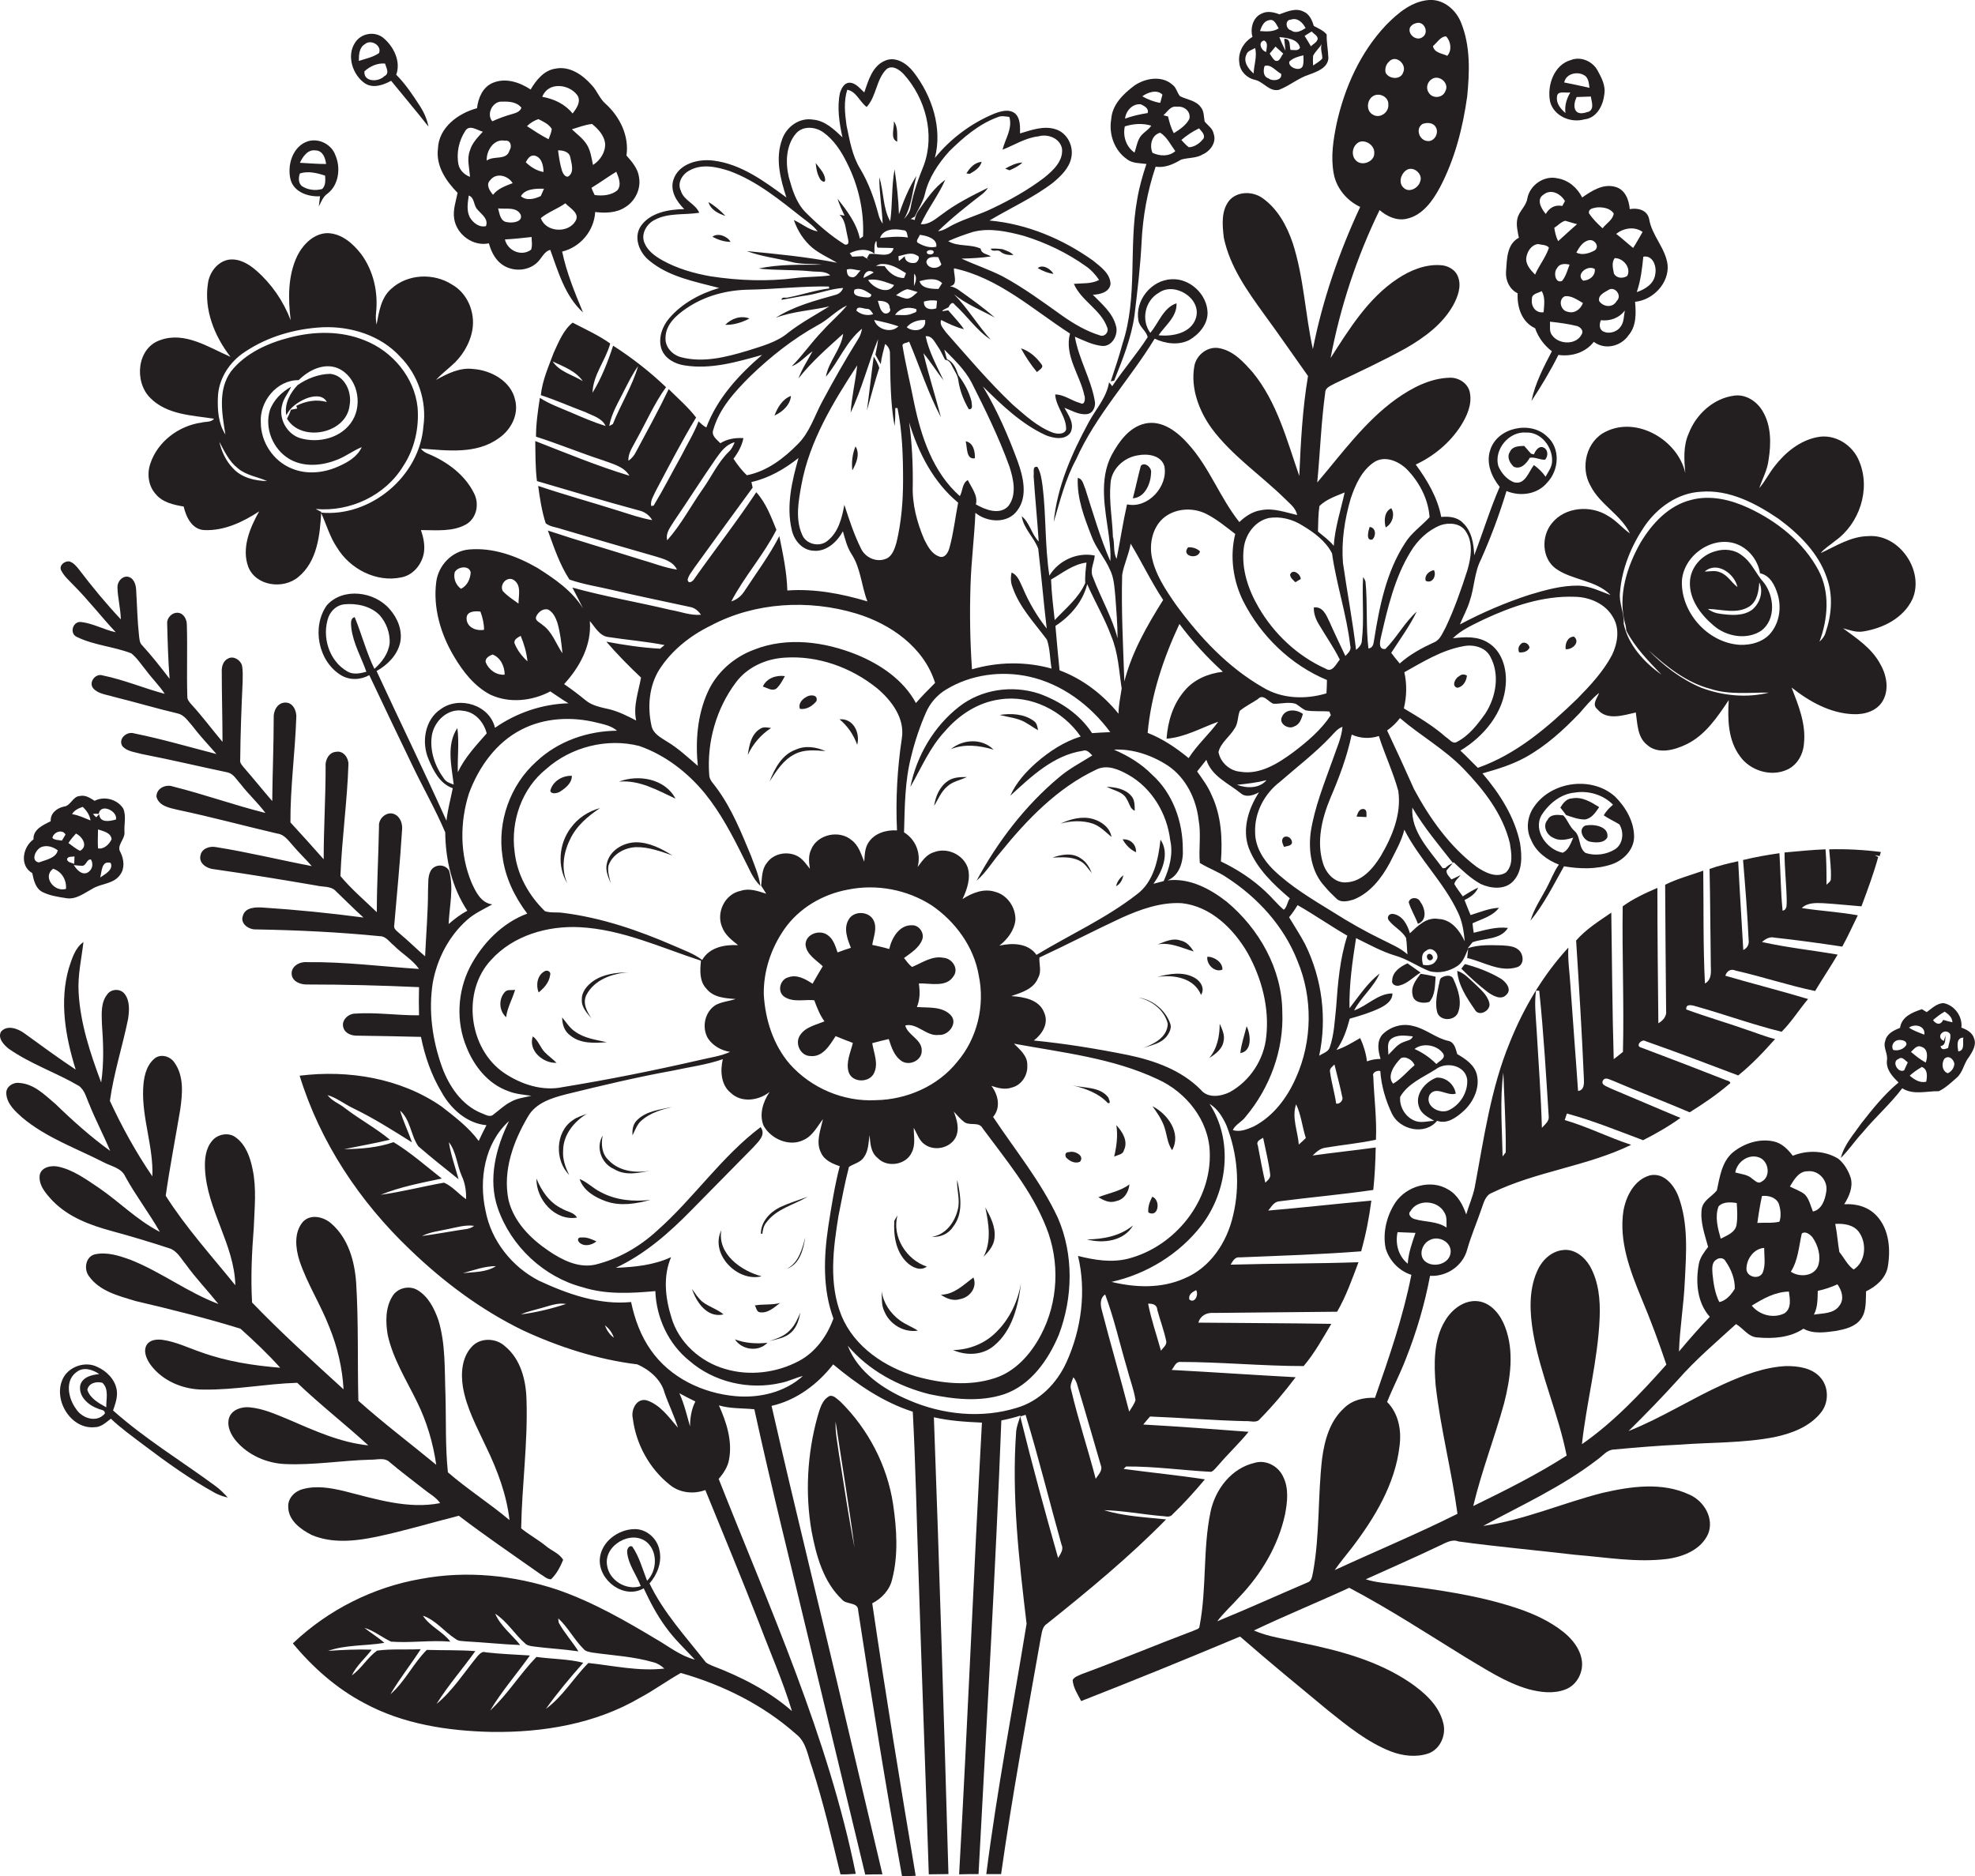 <?xml version="1.0" encoding="utf-8"?>
<!-- Generator: Adobe Illustrator 19.2.0, SVG Export Plug-In . SVG Version: 6.00 Build 0)  -->
<svg version="1.1" id="Layer_1" xmlns="http://www.w3.org/2000/svg" xmlns:xlink="http://www.w3.org/1999/xlink" x="0px" y="0px"
	 viewBox="0 0 814 773.4" enable-background="new 0 0 814 773.4" xml:space="preserve">
<g>
	<path fill="#231F20" d="M455,622.5c7.9,0.2,15.7,1.7,23.5,2.4c1.6,0,3.6,0.9,4.8-0.7c4.7-4.5,9.1-9.4,13.3-14.4
		c-11.1-1.7-22.4-2.8-33.5-4.3l1-1c11.7-0.1,23.4,1.6,35.1,2.2c1.3-0.6,2-1.8,3-2.8c4-4.7,8.5-8.9,12.4-13.7
		c-14.5-1.1-28.9-2.2-43.4-3c0.9-1.1,1.8-2.2,2.8-3.3c13.1,0.5,26.1,1.6,39.2,1.9c2-0.2,4.7,1,6.1-0.9c5.3-5.4,10.2-11.2,14.7-17.2
		c-17-0.9-34.1-2.1-51.1-3c1-1.1,1.5-3.1,3.2-3.3c17.1,0,34.1,1.7,51.2,1.7c4.5-5.3,7.9-11.5,11.4-17.4c-18.3-0.3-36.5-0.3-54.8-0.5
		c0.8-2.8,3.3-4.2,6.2-4c17-0.2,34-0.3,51-0.5c3.7-6.4,6.2-13.5,8.8-20.4c-17.5,0.6-35.1,0.5-52.7,1c0.9-1.5,1.8-3.3,3.8-3
		c16.7-0.7,33.4-1.2,50-2.5c1.9-6.8,3.3-13.8,4.2-20.9c-14.2,1.3-28.4,2.9-42.5,4.1c1.3-1.5,2.3-3.6,4.5-3.8
		c12.9-1.7,25.9-2.8,38.8-4.7c0.6-5.8,0.9-11.7,1-17.5c-8.7,1.2-17.3,2.1-26,3.3c1.5-1.4,3-2.9,5.2-3.2c7-1.2,14-1.8,20.9-3.3
		c0.4-8.8-0.8-17.5-1.1-26.2c-0.6-1.6,1.8-2.5,2.9-2.1c0.4,6.1,2.2,12.1,4.8,17.6c3.3,6.7,13.6,9,18.6,2.9c4.2,1.5,8-1.4,11-4.1
		c4-3.7,6.7-9.5,5.4-14.9c-1-4.1-4.7-6.5-8.1-8.5c-0.6-2-1.1-4.8-3.5-5.4c-5.3-1.1-9.5-5.1-14.8-6.2c-4.4-1.2-9.3,0.3-12.5,3.5
		c-2.5,2.8-1.8,6.8-0.8,10.1c-1.9,0-3.8,0.3-5.6,1c-0.4-3.3-1.4-6.6-2.8-9.6c-3.2,1.8-6.3,3.8-9.8,4.9c2.8-3.8,4.3-8.4,5.5-12.9
		c4.3-1.2,8.6-2.5,12.7-4.5c2.3-1.2,4.9-2.9,4.9-5.9c-6,0-10.3,5.1-15.8,7c2.9-5.5,8-9.5,10.5-15.2c-5,3.9-8.5,9.3-12.4,14.3
		c-0.2-9.7,1.2-19.3,2.7-28.9c5.3,2.6,10.5,5.5,16.1,7.2c5,1.4,9.3,4.5,14.1,6.4c4,1.1,8.3,0.1,11.7-2.2c2.3-1.6,3.2-4.5,4.3-7
		c-0.1,1-0.3,2.9-0.4,3.8c6.7,1.5,13.4,6,20.5,3.8c2.8-0.8,2.9-4.5,1.3-6.5c-1.7-2.2-4.7-2.3-7.3-2.5c-4.8-0.1-9.7-0.4-14.3,1.2
		c0.5-0.6,1.5-1.9,2-2.5c4.9-1.8,11.5-0.9,14.6-5.9c-4.8-0.6-9.5,0.9-14.1,2c-0.2-1.3-0.4-2.6-0.5-3.9c3.8-1.8,8.3-2.9,10.9-6.4
		c-4.1,0.2-7.8,1.8-11.7,3c-0.9-2.1-1.7-4.2-2.5-6.2c2.3-1.1,4.6-2.6,5.6-5.1c-2.2,1-4.3,2.3-6.3,3.6c-1.2-1.7-2.5-3.3-3.5-5.1
		c0.3-1.5,1.8-2.5,2.6-3.7c-1.3,0.6-2.5,1.3-3.8,1.8c-0.8-1.1-2.2-2.2-2-3.7c1-1.1,1.9-2.3,2.9-3.4c3.5,3.3,7,6.7,11.2,9
		c4.2,1.9,9.9,2.5,13.3-1.1c4-4.2,3.7-10.4,2.9-15.7c-2.2-10.8-8.4-20.5-15.5-28.8c6-1.7,12-3.5,17.5-6.5
		c8.6-4.7,15.9-11.4,22.6-18.4c2.5-2.9,5-5.9,8-8.3c-0.8,2.2-3.2,4.8-0.7,6.8c3.9,4.8,10.8,2.4,15.8,1.3c0.7,4.6,0.6,10.1,4.6,13.3
		c4.5,4.1,11.4,2.2,16.3-0.2c7.8-3.8,12.7-11.2,17.4-18.2c-0.5,7.9-0.3,16.5,4.6,23.1c4.2,6,12.9,8.7,19.6,5.5
		c4.1-1.9,6.5-6.3,6.8-10.7c0.9-8.1-2.3-15.8-5.1-23.1c7.3,5.8,16,10.7,25.6,11c4.6,0.2,9.8-1.4,12.1-5.7c2.7-4.9,1.3-11-1.5-15.6
		c-3.5-6.1-9.4-10-15-14.1c2.7,0.7,5.4,1.8,8.3,1.3c8.2-1.3,16.6-5.5,20.3-13.3c5.1-11.6-5.4-27-18.2-26c-7.2,0.1-13.3,4.1-19.6,7
		c1.6-2,3.9-3.3,5.9-5c10.1-7.1,14.8-21.3,10-32.8c-2.6-6.7-10-11.5-17.3-10c-7.2,1.4-13.2,6.3-17.6,12c-2.3,2.9-3.9,6.2-6.3,9
		c1.3-3.9,3.3-7.4,3.8-11.5c1.1-6.8,1.2-14.4-2.6-20.5c-2.4-3.9-6.9-6.8-11.6-6.1c-8.5,1.1-15.7,7.7-18.7,15.6
		c-2.3,5.1-1.9,10.8-1.4,16.3c-3-13.5-19.8-23.5-32.7-17.1c-8.1,3.8-10.7,14.8-6.4,22.3c3.9,7.8,12.5,11.9,16.3,19.7
		c-3.2-2.2-5.6-5.3-9-7.2c-7.1-4.6-17.8-3.8-23.2,3c-4.4,5.3-4.2,14.3,1.5,18.6c6.9,5,16.6,4.7,22.7,11c-4.3-1.6-8.5-3.7-13.1-3.9
		c-7-0.1-13.8,1.8-20.4,3.8c-9.8,3.2-19.4,7.3-28.6,12.2c1.3-3.2,3-6.2,4-9.5c2-5.7,1.9-11.9,4.7-17.3c4.1-9.2,7.6-18.6,10.5-28.2
		c5.7,2.4,12.8,1.4,16.8-3.5c4.9-5.1,5.5-14.2-0.1-19c-6.8-6.6-20.5-3.7-23.4,5.6c-1.8,5.4,0.5,11,3.9,15.2
		c-4,9.2-6.9,18.8-10.5,28.2c-0.2-4.7-1-10-4.7-13.4c-2.3-2.4-5.8-2.7-8.9-2.4c-1.5-8-5.8-15.2-10.5-21.6c7.5-3.5,14.1-9,18.6-16
		c2.5-4,4.7-8.8,3.7-13.7c-0.7-3.7-4.5-6.2-8.2-6.1c-8.2,0.2-15.7,4.2-22.2,8.8c-12.9,9.3-22.3,22.4-32.5,34.4
		c1.2-12.4,1.6-24.8,3.3-37.1c0-2.1,2.4-2.8,3.9-3.7c9.9-4.7,19.8-9.3,29.4-14.6c7.6-4.4,15-9.8,19.4-17.6c1.9-3.5,3.5-7.7,2.1-11.6
		c-1-3.1-4.3-4.9-7.4-5c-6.3-0.4-12.5,2.2-17.6,5.6c-12.1,8-19.9,20.7-27.6,32.7c4-21.1,10.8-41.7,20.2-61c3,2.6,7,4.5,11.1,3.6
		c6.6-1.4,10.8-7.4,13.8-13c6.1-11.6,9.4-24.5,11.2-37.4c1-10.1,1.4-20.8-2.5-30.4C600.3,4.4,595.2-0.4,589,0
		c-7.1,0.5-12.9,5.4-17.7,10.3c-10.6,11.2-17.1,25.7-20.4,40.6c-1.4,6.8-2.5,13.8-1.2,20.7c1.1,6,5.4,11.1,10.9,13.7
		c-8.7,18.7-15.5,38.3-19.5,58.6c-3.2-14.5-3.7-29.5-8.3-43.7c-2.4-7.1-6.2-14.1-12.4-18.5c-4-2.9-10.4-3-13.8,1
		c-3.4,4.3-2.8,10.2-2.2,15.3c2.5,12,9.8,22.1,16.8,31.8c6.1,8.3,11.9,16.8,17.9,25.2c-2.3,13.6-3,27.4-3.6,41.2
		c-5.1-14.7-9.1-30.3-19.1-42.6c-3.7-4.2-7.8-8.8-13.5-10c-5-1.2-10,2.7-10.7,7.6c-1.5,9,2,18.2,7.2,25.4
		c8.4,11.3,20.2,19.2,30.1,28.9c1.9,2,4.6,3.8,5.1,6.8c-4.8-1.1-9.8-3-14.8-2c-3.5,0.5-6.5,2.5-9,4.9c-8-10-12.3-22.5-21-32.1
		c-4.4-5-10.8-10.1-17.9-8.5c-6.5,1.5-10.7,7.4-13.7,12.9c-5.4,10.3-2.7,22.4-1.2,33.3l1.7,0.8c-0.2-7.4-1.7-14.9-1-22.4
		c0.4-5.9,5.5-10.6,11.2-11.5c4-0.8,9.7-0.1,11,4.5c1.6,8.3-6.8,17.6-15.4,15.7c-1.7,7.5-2.8,15-4.3,22.5c-1.4-2.7-0.8-5.9-1.4-8.8
		l-1.8-0.8c0.4,3.5,0.9,7,0.6,10.5c-4.2-9.7-7.1-19.8-10.3-29.8c-0.8-1.7-1-4.1-3.1-4.5c-0.4,8.4,2.7,16.4,5.7,24.1
		c1.8,4.9,5.4,8.8,7.5,13.6c1.8,3.5,1.9,7.5,2.3,11.4c0.4,5.7,0.9,11.3,0.9,17c-2.3-8.8-7-16.8-10.2-25.3c-1.3-2.9,0.6-5.9,0.8-8.8
		c-7.2-1.5-14.9,2-18.7,8.3c-1.9-12.2-1.3-24.7-2.8-36.9c-0.4-2.7-0.7-5.5-2.1-7.9c-2.3-0.6-1.3,2.4-1.6,3.7c0.6,9,1.5,18,2.1,27
		c-3-3-3.7-7.8-7-10.4c0.8,5.2,5.1,8.7,6.8,13.4c1.3,11,2.2,22,3.5,32.9c-4-5.1-7.3-10.7-9.8-16.6c-1.2-2.4-2-5.4-4.7-6.5
		c-0.4,2-0.4,4.1,0.4,6c2.8,8.3,9.1,14.8,14.2,21.7c1.3,3.8,1.2,7.9,1.9,11.9c-10.7-3-22.2-2.8-32.8,0.3c-0.8-11.6-1-23.2-0.6-34.8
		c0.3-9.9,1.6-19.8,2-29.7c4.9,4,13.3,4.6,17.3-1c4.4-5.9,2.4-13.9,0.1-20.3c-3.9-10.6-8.5-21.1-14.3-30.8
		c7.8,7.7,15.9,15.5,25.9,20.1c3.2,1.3,8,2.2,10.2-1.1c1.8-3.6-0.8-7.1-2.5-10.2c3,1.1,5.9,3,9.3,2.6c2.6-0.3,3.7-3.3,3.2-5.5
		c-1.6-9.1-6.6-17.2-8.2-26.4c3.6,1.5,7.2,3.4,11.2,3.8c4.2,0.4,6.9-4.8,5.7-8.4c-1.4-5.3-5.8-8.9-9.5-12.7c2.9-0.1,6.8-1,7.3-4.4
		c-0.1-4.4-4.1-7.1-7.1-9.6c-12.6-9-27.3-15.2-42.8-16.6c8.7-5.2,18.1-9.4,26.2-15.6c3.2-2.7,6.6-5.9,7.5-10.2
		c1.1-4.8-1.6-10.3-6.4-11.8c-4.9-1.6-10,0.3-14.7,1.7c0-2.8,0.2-6.1-2-8.2c-2.5-2-5.8-1-8.5,0c-9.5,3.9-18.1,10.3-24.6,18.3
		c3.2-12.3-1.2-25.6-8.8-35.4c-2.7-3.5-7.3-6.6-11.7-4.7c-5.3,2.2-6.9,8.2-8.6,13.1c-1.9-1.7-3.6-4.1-6.3-4
		c-2.1,0.2-3.1,2.4-3.7,4.1c-1.3,6.1-0.3,12.4,1,18.4c-3.5-3.3-7.2-6.9-12.2-7.3c-5.5-0.9-10.8,2.9-12.6,8c-3,7.9-0.8,16.4,1.7,24.1
		c-9.1-6.7-18.7-13.8-30.1-15.2c-6.3-0.8-14.4,1.3-16.5,8c-1.4,4.6,1.4,8.9,4.5,12c-6.4,0.1-14,1.4-17.9,7
		c-3.2,4.8-0.5,11.1,3.6,14.3c8.1,6.7,18.8,8.6,28.7,11.2c-7.8,2.3-15.3,6.3-20.6,12.5c-2.9,3.4-4.6,8.2-3.2,12.6
		c1.4,4,5.5,6.2,9.4,6.8c10.9,1.8,21.7-1.4,32.1-4.3c-9.6,8.2-18.5,17.9-23,29.9c-1.2-0.6-2.2-1.6-3.2-2.5c-1.9,5-4.8,9.6-7.2,14.4
		c-3.8,6.8-7.3,13.7-11.3,20.3l-1,0.2c-0.5-2.2,1-4.2,1.8-6.1c5.4-10.2,10.7-20.5,16.7-30.4c-3.3-4.3-7.5-7.9-11.3-11.7
		c-4.2,8.8-8.9,17.3-13.5,25.9c-0.7,1.4-1.7,2.7-3.1,3.6c-0.2-3.2,1.9-5.8,3.2-8.5c4.1-7.3,7.4-15,12.3-21.8
		c-6.7-6.4-14-12.1-21.8-17.1c-2.2,6.7-4.8,13.4-8.5,19.4c0.2-7.4,5.4-13.3,7.3-20.3c-4.8-3.4-10.3-5.9-15.5-8.6
		c-3.8,3-5.8,8.1-7.8,12.4c-2.1,5.7-4.7,11.4-5.3,17.5c6.2,2,12.2,4.7,18.4,7c3,1.5,6.8,2.4,8.3,5.7c-4.8-1.5-9.5-3.5-14.1-5.5
		c-4.4-1.9-9-3.5-13-6.1c-0.8,5.3-1.6,10.6-1.6,16c9.4,3,18.5,6.8,27.8,9.8c3.9,1.5,8.5,2.5,10.7,6.3c-13.2-4-26-9.3-38.8-14.3
		c0.1,5.5,0,11,0.7,16.5c14,4.1,27.9,8.3,42,12.1c2.3,0.5,4.3,1.9,5.5,4c-4.7-0.8-9.2-2.4-13.7-3.8c-11.1-3.5-22.3-6.6-33.3-10.3
		c0.7,5.2,1.5,10.4,3.1,15.4c1.9,1.5,4.4,1.6,6.6,2.4c12.9,3.8,25.8,7.6,38.8,11.3c3.3,1,7.1,2,8.7,5.4c-5.2-0.8-10.1-2.8-15.1-4.2
		c-12.7-4-25.5-7.7-38.1-11.9c2.5,6.9,4.9,14.1,8.9,20.2c5.7,2,11.8,2.9,17.7,4.3c10.6,2.5,21.4,4.7,32,7c1.9,0.3,3.4,1.6,4.5,3.2
		c-4.3,0.4-8.4-1.3-12.6-2c-13.4-3.2-27.1-5.5-40.4-9.2c1.5,2.9,3,5.7,4.4,8.6c-4.5-7.3-11.7-12.2-18.8-16.7
		c-8.5-4.9-18.3-8.5-28.2-7.6c-7,0.6-12.6,6.5-13.5,13.3c-1.4,10.6,1.8,21.5,7.2,30.6c3.7,6.3,8.4,12.4,15,15.9
		c7.8,3.7,17.3,2.7,24.8-1.3c2.5,1.6,4.9,3.4,7.5,4.9c-10.8,0.3-21.4,3.9-30.3,10.1c-2.2-9.4-14.6-13.2-22.2-7.8
		c-6.7,4.3-8.2,13.7-5.2,20.7c2,4.8,4.7,10.2,10,12c-0.9,4.5-2.1,8.9-2.6,13.4c-9.3-20.7-19.3-41.1-28.8-61.7
		c4.5-2.5,8.5-6.5,9.7-11.6c1.1-5-1-10.2-4.3-13.9c-6.2-7.3-19.2-9.1-25.9-1.6c-6.3,8.9-3.6,23,5.8,28.8c3.6,2.2,8.1,2,11.7,0
		c5.9,12.5,11.8,24.9,17.8,37.3c4.4,9.2,9.5,18.1,13.5,27.5c0.1,11.3,2.8,22.8,9.1,32.3c-2.8,1.5-5.3,3.4-7.7,5.5
		c0.3-7.3,2.2-14.8,0.2-22c-1.5-2.7-5.5-2.8-7.3-0.4c-1.7,2.5-1.2,5.8-1.4,8.7c0,9-0.8,18-1.2,27c-3.6-3.1-6.9-6.4-10.5-9.4
		c-1-1-2.7-1.9-2.2-3.6c1.1-13,2.4-26,3.2-39c0.3-2.6-0.7-5.7-3.4-6.7c-3.1-1.1-6.4,2-6.1,5.1c-0.2,11.8-0.9,23.6-0.9,35.4
		c-5.1-4.9-10.5-9.5-15-14.9c0.6-15.4,2.8-30.7,3.3-46c0.1-2.7-2.1-5.8-5.1-5.2c-3,0.2-4.6,3.5-4.3,6.2c0,12.7-0.8,25.4-0.8,38.1
		c-4.5-5.1-9.1-10.2-13.7-15.2c-0.1-14.3,1.9-28.6,2.4-43c0.3-2.8-1.3-6.5-4.5-6.4c-3.3,0-5,3.5-4.8,6.4c0,11.4-0.5,22.8-0.6,34.2
		c-3.9-4.5-7.6-9.1-11.5-13.6c-0.8-1-2-2.1-1.7-3.5c0.1-10.7,0.5-21.4,1-32c0-2.3,0.2-4.7-0.3-6.9c-0.7-2.3-3.6-4-5.8-2.7
		c-2,1-2.6,3.4-2.5,5.4c0,9.6,0.3,19.3,0.3,28.9c-4.3-5.1-8.2-10.4-12.7-15.3c-0.9-1-1.9-2.1-1.8-3.5c-0.3-9.8,0.1-19.7-0.2-29.5
		c0-2.1-1.2-4.6-3.5-4.9c-2.5-0.3-4.8,2-4.6,4.5c0.2,7.6,0.4,15.1,1,22.7c-3.6-4.7-7.3-9.4-11.3-13.8c-1.1-1-1.1-2.5-1.3-3.9
		c-0.7-6.4-0.8-12.7-1.2-19.1c-0.1-2.2-1.1-5-3.6-5.3c-2.3-0.2-4.1,2.1-4.1,4.3c0.1,4.5,1.3,8.8,1.4,13.3
		c-6.1-6.5-11.8-13.4-17.2-20.5c-1.1-1.4-2.3-2.9-4.1-3.4c-1.8-0.2-4.1,1.5-3.4,3.5c1.2,2.5,3.3,4.3,5.1,6.2
		c6.2,6.2,11.5,13.1,17.5,19.5c-4.8-1-9.2-3.6-14.2-4.2c-3.5-0.5-5.1,4.8-1.7,6.2c7,3.4,15.1,3.9,22.3,6.7c2.4,1.9,4.1,4.6,6,6.9
		c2.5,3.4,5.5,6.3,7.8,9.8c-8.6-2.3-16.8-5.8-25.6-7.6c-2.9-1-5.9,2.8-3.9,5.3c2.1,2.4,5.6,2.6,8.4,3.5c8.9,2.2,17.6,4.8,26.5,6.9
		c2.6,0.6,4.1,3,5.8,4.9c3.1,4.1,6.7,7.9,10.1,11.8c-11.3-2.9-22.5-6.2-33.9-8.5c-3-1-6.7,2.2-4.9,5.2c1.9,2.3,5.3,2.5,8,3.3
		c11.9,2.3,23.6,5.1,35.5,7.6c2.4,0.6,3.6,3,5.2,4.7c3.2,4.2,7.2,7.8,10.3,12c-12.8-3.2-25.3-7.7-38.1-10.9c-3-1.1-7,0.8-6.8,4.3
		c1.1,3.8,5.4,4.5,8.7,5.3c13.8,2.9,27.4,6.6,41.1,9.8c2.8,0.3,4.5,2.8,6.3,4.8c2.5,3,5.4,5.7,7.9,8.6c-13.1-2.5-26.1-5.7-39.3-7.8
		c-2.7-0.6-6.1,0.5-6.6,3.5c-0.7,3.3,2.8,5.4,5.7,5.6c14,2,28,4.3,42,6.7c2.8,0.7,6.2,0.1,8.2,2.4c3.8,3.6,7.4,7.3,11.3,10.8
		c-13.7-1.8-27.5-3.2-41.3-4.1c-3.1-0.2-7.4-0.2-8.4,3.4c-1.2,3.2,2.4,5.7,5.3,5.6c17.1,0.3,34.2,1.1,51.2,2.8
		c2.5,0,3.9,2.4,5.7,3.8c3.3,3.4,7.6,5.7,10.4,9.7c-15.4-1-30.7-3-46.2-2.8c-2.9-0.3-6.5,1.6-6.3,4.9c0.2,3.1,3.7,4.4,6.4,4.3
		c15.4,0,30.7,0.4,46.1,1.1c-0.1,3.9-0.1,7.7,0,11.6c-8.8,0.1-17.5-1.3-26.3-0.7c-2.8,0-5.8,2.7-4.9,5.7c0.7,2.6,3.6,3.5,6,3.4
		c8.7,0.1,17.3,0.3,26,0.5c1.6,8,4.3,15.8,8.5,22.8c3.8,6.9,10.5,12.9,18.5,13.6c-1.1,2.1-2.2,4.3-3.2,6.5
		c-4.1-5.6-9.8-9.9-15.3-14.2c-16.9-11.7-38.4-15.2-58.5-12.7c8.4,27.4,24.8,52,45.5,71.7c13.8,13.3,29.3,24.9,46.6,33.3
		c14.9,6.9,30.8,12,47.1,14c5,2.2,9.8,6.3,11.2,11.7c1.7,4.9,4,9.5,5.5,14.4c-3.7-4.3-7.3-9.5-12.9-11.3c-4.2-1-6.5,4-5.7,7.4
		c1.3,10.6,6.8,20.7,15.2,27.4c4.1,3.4,9.8,4,14.7,2.2c7.5,18.3,15,36.5,22.2,54.9c4.5,12,9.8,23.9,13.5,36.2
		c-9.6-8.4-21.1-14.2-32.9-18.7c-1-0.4-1.8-0.8-2.6-1.4c-8.2-10.5-17.4-20.4-23.2-32.5c3.2-3.7,5.2-8.7,4.1-13.7
		c-0.9-4.8-5.3-8.8-10.3-8.7c-6.8,0.1-13.8,5.3-14.3,12.4c-0.5,8.8,10,16.7,18.1,12c2.6,5.6,5.5,11.1,9.1,16c3.5,4.9,7.9,9,12,13.4
		c-5.9-1.5-10.7-5.4-15.9-8.4c-13-7.8-26.3-15.4-40.7-20.4c-18-6-37.5-8-56.2-4.5c-19.8,3.4-38.4,12.8-52.9,26.6
		c8.2,9.9,18,18.6,29.4,24.6c16,8.7,34.5,11.5,52.5,11.9c21.1,0.3,42.8-3.3,61.2-14.1c5.8-3.1,11.1-7,16.8-10.2
		c17.3,4.9,34,13.2,47.5,25.2c4.3,3.3,4.8,9,6.6,13.8c4.7,14.5,8.1,29.3,11.7,44c2.1,0.1,4.2-0.1,6.3-0.2
		c-11.4-56.5-35.4-109.4-56.5-162.8c2-2.3,3.8-5,4.3-8.1c1.4-7.6-1.1-15.3-4.2-22.2c4.7,1.4,9.7,1.1,14.6,1.6
		c7.1,32.5,15.2,64.7,22.9,97c7.6,31.6,15.2,63.2,22.8,94.8c2.4-0.1,4.7-0.1,7.1-0.1c-5-21-9.9-42.1-14.9-63.1
		c-10.1-43.3-20.9-86.5-30.8-130c10.2-2.3,19-8.9,25.4-17.1c9.8,8.2,20.6,15.6,32.8,19.5c1.2,22.5,1.6,45,2.4,67.4
		c1.3,41.1,2.9,82.2,4.2,123.3c2.7,0,5.4-0.1,8.1-0.1c-1.8-62.8-3.7-125.6-6-188.3c6.5,1.5,13.1,1.9,19.8,2.2
		c-3.4,62-5.9,124.2-9.4,186.2c2.7-0.1,5.3-0.1,8-0.1c3.3-62.3,7-124.6,9.4-187c2.7-0.5,5.3-1.2,7.9-2c-0.7,2.2-1.6,4.4-1.8,6.7
		c-1.9,26.4,1.2,52.9,4.3,79.1c-5.6,34.4-12.2,68.6-16.6,103.2c2,0,4,0,6.1,0c4.6-32.5,10.6-64.8,16.3-97.1c0.5-2.1,0.5-4.7,2.5-6
		c17-13.6,33.9-27.5,49.2-43.1C471.9,625.4,463.2,625,455,622.5z M604.7,444.9c0.4,5.1-2.7,10.3-7.3,12.6c-3.8,2.1-10.4-1.5-8.2-6.2
		c2.7-3.9,7.2,0.7,10.8-0.5c-0.6-3.8-4-6.8-7.9-6.6c-4.7,1.7-9.2,7-7.2,12.2c0.9,2.8,3.8,4.2,6.2,5.6c-2.3,0.1-4.7,0.8-7,0.3
		c-4.4-1.1-7.5-5.8-7-10.2c3.2-5.5,9.4-8,14.6-11.3C595.9,437.5,603.8,439,604.7,444.9z M594.8,434.3c1.2,2-1.7,3.1-2.8,4.3
		c-2.6-2.6-5.6-4.7-9-6.2C586.4,429.7,592.3,430.7,594.8,434.3z M574.2,446.7c-2.8-3.1,0.6-8,3.2-10.5c2-1.1,5.1,1,5.6,2.9
		C580,441.6,577.6,444.7,574.2,446.7z M573.3,428.3c2.6-2,6-1.4,9-1.1c-0.6,1.7-2.4,1.7-3.7,2.3c-2.7,0.9-4.4,3.4-6.4,5.3
		C572.3,432.7,571.4,430,573.3,428.3z M617.5,192c-1.8-6.8,4.5-14.3,11.5-13.7c6.1-0.3,10.9,5.9,10.7,11.7c0,2.5-1.6,4.5-2.7,6.5
		c-1.3-1.9-3-3.5-4.8-4.8c-2.2,2.8-3.6,8.3-8.2,7.1C621.1,197.7,618.7,195,617.5,192z M588.1,58.1c-3.2-0.4-4.8-5.1-1.8-7
		c1.8-0.7,4.3-0.6,5.4,1.2C593.3,54.8,591.1,58.7,588.1,58.1z M596,15c2,2,2.5,5.8,0.5,8c-2.1-1-5.4-1.2-5.9-4
		C592.2,17.7,593.7,15,596,15z M590.3,32.5c3-1.8,7.2,1.9,5.4,5.1c-1.1,2.9-5.4,3.2-6.9,0.5C587.5,36.2,588.4,33.5,590.3,32.5z
		 M581.2,11.2c0.6-0.8,1.3-1.4,2.3-1.6c3.4-1.3,5.7,3.8,2.8,5.7C583.7,17.2,579.9,14,581.2,11.2z M579.4,70.3
		c2.9-2.3,7.3,1.4,5.9,4.6c-0.8,2.7-4.6,4.7-6.8,2.5C576.3,75.4,577.3,71.9,579.4,70.3z M572.4,25.5c2.8-3.3,7.6,1,5.9,4.4
		c-1,3.1-5.8,2.8-7.2,0.1C570.7,28.4,571.2,26.6,572.4,25.5z M566.3,39.4c2.6-1.2,6.1,0.7,5.9,3.7c0.3,3.2-3.4,5.9-6.3,4.2
		C562.8,45.7,563.3,40.8,566.3,39.4z M558.9,66.2c-2.3-2.2-1.5-6.4,1.4-7.7c2.8-1,6.4,1.6,6.1,4.7C566.5,66.6,561.4,68.7,558.9,66.2
		z M227.8,149c4.4,2.1,9.5,3.9,12.4,8.1C236,154.5,230.5,153.2,227.8,149z M252.6,174.8c-0.4,0.2-1.1,0.6-1.5,0.8
		c0.9-5.2,3.8-9.8,6.1-14.5c1.8-3.5,3.5-7,5.8-10.2C260.6,159.2,255.8,166.7,252.6,174.8z M146.2,254.4c-2,0.4-1.5,3-1.4,4.5
		c0.8,6.4,4.1,12,6.2,18c-2.5,0.7-5.4,1.3-7.8-0.1c-7.6-4.3-10.7-14.4-7.8-22.5c1.1-2.7,3.5-4.9,6.5-5.2c5.1-0.5,10.8,0.7,14.5,4.4
		c2.8,3.1,4.4,7.4,4.2,11.6c-0.5,4.3-3.2,7.9-6.3,10.6C151,268.9,149.1,261.5,146.2,254.4z M260.6,637.5c-1.5-0.7-2.3,1.3-2.1,2.5
		c0.5,5,3.8,9.1,5.6,13.8c-6,2-13.1-2.4-13.9-8.6c-1.4-8.2,10-14.8,16.4-9.5c4.6,4,4.2,11.8,0.1,15.9
		C264.8,646.8,263.5,641.7,260.6,637.5z M242.5,685.5c-6.1,6.1-10.5,13.8-17.5,18.9c4.7-6.6,10-12.9,15.4-19
		c-6.3-1.6-12.9-1.5-19.3-2.4c-6.8,7-11.9,15.5-19.1,22.1c4.8-8,11-15.1,16.4-22.7c-6.1-0.4-12.2-0.6-18.2-1.3
		c-1.5-0.6-2.5,0.7-3.4,1.6c-5.5,6.7-10.2,14.2-16.9,19.7c4.8-7.7,10.8-14.5,16-21.8c-6.6-0.5-13.3-0.3-20-0.5
		c-5.6,5.6-9,13.1-15,18.3c3.8-6.5,8.5-12.3,12.5-18.6c-6,0.3-12.1-0.2-18,0.6c-4,2.9-6.4,7.4-10.4,10.2c2-4.1,5.5-7,8.2-10.6
		c-6-0.2-12,0.1-18,0.5c7.5-2.6,15.5-2,23.2-3.3c-2.5-2.3-5.5-4-8.2-6.2c4,1.2,7.3,4,11,5.7c8.1,0.6,16.3-0.7,24.4,0
		c-3.1-4.2-8.4-6.2-11.3-10.7c5.3,1.8,8.8,6.6,13.5,9.6c1.2,1,2.8,0.8,4.3,1c7.5,0.4,14.9,1.2,22.3,1.5c-3.4-4.3-8.1-7.8-10.3-12.9
		c5,3.2,8,8.5,12.5,12.4c0.9,0.8,2.2,0.9,3.4,1.1c6.1,0.8,12.3,1.1,18.4,2c-2.5-4-5.8-7.6-8.1-11.8c-0.1-0.4-0.2-1.3-0.2-1.8
		c4,3.7,6.5,8.7,10.4,12.6c0.9,1.1,2.3,1.2,3.6,1.5c8.4,1.2,17,1.6,25.2,4c1.7,0.4,3.2,1.4,4.5,2.6
		C263.2,689,252.8,686.6,242.5,685.5z M478.5,556.8c-1.8-6.5-4-12.8-5.3-19.4c1.9-0.1,3.7,0.4,3.8,2.6c1.2,4.4,2.8,8.6,3.7,13
		C480.8,554.7,479.2,555.6,478.5,556.8z M490.2,535.7c-0.5-2.1,1.2-3.1,2.8-3.9C494.1,533.7,492.5,537.4,490.2,535.7z M508.2,501.1
		c-2.5,11-9.4,21.5-20.1,25.9c-9.5,4.2-20.1,3.8-30,1.4c14.5-3.2,28-11.5,37.1-23.3c10.8-14.1,13.2-35,3.3-50.1
		c3.3,2,5.3,5.3,6.9,8.7C510.1,475.5,511.2,488.7,508.2,501.1z M430.4,417.5c-2-5.5-8.5-6.6-13.6-6.9c4.3-1.5,9.3-2.9,11.1-7.6
		c1.5-2.6,0.3-5.6,0.5-8.3c11.4-5.3,22.5-11.1,33.9-16.4c7.8-3.5,16.2-6.5,24.8-6c11.9,1.3,21.3,10.5,27.1,20.5
		c5.8,10.4,9,22.5,7.7,34.4c-0.9,9.5-6.7,18.4-15.1,23c-3.7,1.8-9,2.6-11.9-1c-8-8.1-19-12-29.9-14.3c-12.9-2.6-25.8-4.7-38.9-6
		C429.6,426.2,432.3,421.9,430.4,417.5z M521.5,487.5c-1.2-5.1-2.1-10.3-3.1-15.4c-0.8-1.7,1.1-2.4,2.2-3.1c1,5,2.3,10,2.9,15
		C523.8,485.6,522.4,486.6,521.5,487.5z M535.3,471.8c-0.4-5.5-3-11.2-1.1-16.6c2.1,4.4,2.5,9.3,4,13.9
		C537.3,470,536.3,470.9,535.3,471.8z M534.2,444.1c-3.6,8.3-9.4,16.1-17.6,20.3c-2.6,1.1-5.7,2.4-8.5,1.4c1.1-2.3,3.8-3.4,5.3-5.5
		c10-11.9,15.8-27.6,15.1-43.2c-0.1-17.7-9.6-34.3-22.9-45.4c-6.9-5.4-15.4-9.9-24.4-8.8c5-2,6.6-8,6.3-12.9
		c0-11.3-4.1-23-12.7-30.7c-4.4-4.5-9.9-7.8-15.7-10.3c7.9-0.4,15.9,2.4,22.4,6.7c7.3,5,11.5,13.6,12.5,22.2
		c1.1,5.9,0,11.9,0.5,17.8c3.5,2.2,7.6,3.6,11.1,6c12.8,8.3,23.6,20.1,29.2,34.5C541.1,411.3,540.9,429.1,534.2,444.1z M514.7,349.6
		c3.3,8.5,10.1,14.9,16.9,20.7c-1,1.4-1.2,3.8-2.5,4.7c-2.7-2.3-4.9-5.1-7.5-7.5c-5.4-5.1-11.7-9.2-18.4-12.4
		c0.7-9.2,0.2-18.8-3.8-27.3c-1.5-3.6-3.8-6.7-6-9.8c1.3-1.6,2.5-3.2,3.8-4.8c2.2,6.8,9,9.6,14.2,13.8c2.2,1.9,5.3,0.8,7.5-0.4
		C514.6,333.2,511.8,341.8,514.7,349.6z M509.8,323.5c4.1-0.4,8.2-0.9,12.2-1.9C519,325.1,513.9,325,509.8,323.5z M511.1,318.1
		c-4.3-0.4-8.1-3.8-8.9-8.1c0.9-3.8,4.5-6.2,6.5-9.5c1.7-2.2,1.3-5.1,2.3-7.5c2.3-1.9,5-3.2,7.4-4.8c2.3-2.5,4.3,1.2,6.5,1.9
		c3,0.1,6.1-0.9,9.1,0c1.4,0.8,2.6,2,4.1,2.7c3.2,0.6,6.6,0.2,9.8,0.5c0.1,0.4,0.5,1.1,0.6,1.5c-4,6.1-9.7,10.9-15.5,15.3
		C526.7,314.7,519.3,319.5,511.1,318.1z M488,285c-4.6,5.4-6.7,12.5-7.2,19.5c7.6-0.6,14.3-4.5,21.3-7c-3.8,5.2-8.7,9.5-12.2,15
		c-5.1-4.2-10.7-8-16.9-10.4c1.4-15.6,6.5-30.8,13.1-44.9c5.3,7.1,11.3,13.7,17.9,19.7C498,277.6,491.9,280.1,488,285z M553.2,452.1
		c0.6,1.4-1.1,3.2-2.5,2.8c-0.6-4.3-1.9-8.5-2.5-12.9c-0.4-1.5,0.9-2.3,1.8-3.2C551.1,443.3,552.3,447.7,553.2,452.1z M550.7,415.1
		c-0.6,5.6-0.8,11.4-2.7,16.8c-0.7,1.8-2.9,2.3-4.3,3.3c3.3-15.4,1.2-31.8-5.8-46c-2-3.8-4.4-7.4-6.6-11.1c1.3-1.6,2.5-3.3,3.5-5
		c7,4,13.6,8.6,20.5,12.6C552.2,395.3,551.4,405.3,550.7,415.1z M591.9,395.9c-1.1,2-3.4,2.2-5.4,1.8c-0.5-2-0.9-4.7,1.3-5.8
		C590.1,389.7,593.9,393.5,591.9,395.9z M600.9,376.1c1.8,3.7,2.4,7.8,2.8,11.9c-2.1-4.4-5.5-9-10.8-9.2c-4.9-0.9-8.6,2.9-11.8,5.9
		c-1-3.5-3.1-7.5-7.1-8c-1.7-0.1-2.6,1.6-1.5,2.8c2,2.6,5.3,4.1,7,7.1c0.4,2.3,0.3,4.5,0.6,6.8c-3-2.7-6.8-4.2-10.3-6
		c-7-3.4-13.9-7.3-20.5-11.5c-8.6-5.3-17.4-10.5-24.6-17.5c-4.1-4.1-7.4-9.4-7.4-15.3c-0.3-8.1,3.8-15.9,10.2-20.8
		c7.1-6.2,14.6-11.9,21.1-18.8c1.4-1.5,2.7-3.2,4.7-3.9c-0.4,4.7-2.5,9-4,13.5c-3.5,9.8-7.5,19.6-9.1,30c-1,7.8,0.3,16.4,5.8,22.3
		c1.4,1.7,3,3.3,4.6,4.8c1.9,2.1,5,1.3,7.3,0.6c6.8-2.7,11.5-8.8,14.9-15.1c2.2-4.5,4.8-8.8,6-13.7
		C584.9,354.1,595.1,363.7,600.9,376.1z M557.1,302.8c3.5,1.6,7.5,1.8,11.2,0.6c2.4,7.6,5.9,14.9,8,22.6c1.4,9.5-2.5,18.9-7.3,27
		c-3.1,5-7.6,10.3-13.9,10.7c-4.8,0.5-8.5-3.6-9.8-7.8c-2.8-8.9-0.5-18.5,3-26.9C551.9,320.6,555.2,311.9,557.1,302.8z M595.7,357.8
		c-0.3,0-0.9,0.1-1.1,0.1c-5.4-7.5-13.2-15.1-12.5-25c4.8,8.2,10.9,15.4,16.8,22.9C597.6,356.2,596.6,356.9,595.7,357.8z
		 M622.3,347.6c0.6,3.9,1.6,9-1.7,12.1c-3.9,2.4-8.6-0.1-11.9-2.3c-11.1-8.3-19.4-20-25.9-32.1c-3.6-8.1-7.3-16.2-11.1-24.2
		c2-1.4,3.8-3.1,5.3-5.1c8.5,7.3,18.4,12.8,26.2,20.9C611.6,325.6,619.4,335.6,622.3,347.6z M578.8,277.1
		c7.7-4.3,15.4-9.1,24.2-10.7c4.1-0.9,9.3,0.3,11.3,4.4c3.9,7.3,2.3,16.5-2.1,23.3c-3.2,4.5-6.7,9.1-11.7,11.7
		c-1.8,1.1-3.1-1.1-4.5-1.9c-5.3-4.7-11.4-8.3-17.4-11.9C579.8,287.1,579.9,282,578.8,277.1z M701.2,283.5
		c-8.3-3.5-15.6-9.1-21.8-15.5c7.5,6.8,15.7,13.4,25.7,16c7.8,2.5,16,1.4,24,1.5C719.9,287.8,710,286.8,701.2,283.5z M730.3,260.3
		c-3,4.2-8.4,5.7-13.3,5.5c-12.6-0.8-23.3-12.3-23.8-24.7c-0.6-10.9,11.4-20.3,21.8-17.1c5.4,1.7,9.5,6.7,10.4,12.3
		c4.2,0.9,6.2,5.1,7.3,8.8C734.2,250.1,733.5,256,730.3,260.3z M667.7,244c0.8-9.8,4.7-19.1,10.1-27.1c5.3-7.7,13.7-13.7,23.2-14.2
		c11.7-1,22.7,4.8,32.1,11.2c8.4,6.2,16.4,14.1,19.8,24.2c2.7,7.3,2,15.5-0.5,22.7c-0.4,1.5-1.4,2.7-2.5,3.7
		c3.5-9.4,4.4-20.3-0.4-29.4c-6.2-11.6-17-20.2-28.8-25.7c-7.3-3.4-15.8-5.5-23.8-3.3c-9.2,2.3-16,9.7-20.7,17.5
		c-5.7,10-9.5,22.1-6.4,33.5c0.3,0.9,0.4,1.9,0.5,2.9c3.6,6.9,9.1,12.5,14.5,18.1c-7.2-5.1-13.7-12.2-15.6-21
		C669.5,252.6,667.1,248.4,667.7,244z M611.4,255.4c11.8-5.5,24.5-9.9,37.7-9.4c6.1,0.1,12.6,2.9,15.7,8.4
		c2.9,4.8,1.9,10.8-0.4,15.6c-3.6,6.8-8.9,12.5-14.3,18c-12,11.6-25,22.9-41,28.5c-2.4-2.3-4.7-4.8-7.2-7.1
		c9.7-5.8,17.9-15.7,18.7-27.3c0.5-6.4-1.5-13.7-7.3-17.2c-4.3-2.7-9.6-2.4-14.5-1.8C602.3,259.6,607,257.6,611.4,255.4z M604.1,219
		c3.2,4.7,2.2,10.8,0.7,16c-2.6,8.1-5.4,16.1-9,23.7c-1.3,2.2-2.2,5.1-4.8,6.1c-5,2.3-10,5-14.1,8.7c-1.2-1.4-2.4-2.9-3.5-4.4
		c3.6-5.6,7.6-11,10.5-17c-5,4.5-8.2,10.7-12.9,15.4c-2.9,0.4-2.3-2.9-1.9-4.6c2.8-12.2,5.7-24.8,12.3-35.5
		c2.9-4.8,7.1-8.8,12.3-10.9C597.2,215.3,601.9,215.6,604.1,219z M566.5,190.4c4.4-2.7,9.9-0.3,13.3,3c5.2,5.3,8.9,12.4,9.4,19.8
		c-3.4,3.7-7.6,6.5-10.2,10.8c-7.7,11.9-10.5,26.2-12.7,40c-0.2,1.5-0.5,3.1-2.3,3.3c-1.1-9.1-0.3-18.4-1.2-27.5
		c-0.2-0.7-0.5-1.3-1-1.9c-0.5,8.7,0.5,17.4-0.5,26c0,1.8-1.2,3-2.4,4c-1.4-12-3.7-23.9-5.4-35.9c-0.7-8.9,0.7-18,3.2-26.5
		C558.6,199.8,561.3,193.8,566.5,190.4z M543.8,208.6c2.8-2.8,6.8-4.1,10.4-5.6c-1.6,7.3-4,14.5-4.5,22c-1.8-2.3-4.3-4-6.5-5.9
		C543.3,215.6,543.3,212,543.8,208.6z M512.6,226.1c0.6-5.7,4.6-11.4,10.5-12.6c4.7-0.7,9.5,0.5,13.5,3c4.9,2.9,9.8,6.5,12.4,11.6
		c1.8,12.8,6,25.1,7.5,38c0.6,1.9-0.9,3.1-2,4.3c-2.2-4.7-4.5-9.4-6.6-14.2c-1.3-2.7-2.7-6.3-6.4-5.8c-0.1,2.5,0.8,4.9,2.1,7
		c2.8,4.8,6.1,9.4,8.6,14.5c-1.5,1.7-3.1,5.6-5.9,3.7c-11.6-5.2-21.3-14.4-27.6-25.3C514.5,243.1,511.6,234.6,512.6,226.1z M479,214
		c4.8-4.5,12.5-5.1,18.3-2.1c4.3,2.2,8,5.3,11.8,8.2c-2.3,9.3-0.9,19.2,3.3,27.7c7.3,14.4,19.6,26.3,34.5,32.5
		c0,1.8-0.1,3.7-0.2,5.5c-8.6,2.6-18.3,2.3-26.1-2.4c-14.5-8.3-26.1-20.7-35.9-34.1c-4.3-6.2-8.8-12.8-10.1-20.4
		C473.8,223.7,475.1,217.8,479,214z M462.5,237c0.7-4.4,2.8-8.5,3.5-12.9c4.6,7.6,8.5,15.8,13.4,23.2c-6.6,10.5-12.9,21.5-16,33.6
		C462.9,266.3,462.1,251.7,462.5,237z M458,262.2c2.9,6.9,3.2,14.4,4.3,21.6c-0.5,3.5-1.3,6.9-1.3,10.4
		c-6.4-7.9-14.7-14.3-24.3-17.9c-0.6-6.1-1.2-12.2-1.7-18.3c6.2-4,11.3-10,13.1-17.2C451.2,248,455.3,254.8,458,262.2z M433.2,238.9
		c4.7-2.7,9-6.3,14.6-7c-0.3,2.8-0.7,5.6-0.5,8.4c-2.7,6.2-8.1,10.5-12.6,15.3C434.1,250.1,433.4,244.6,433.2,238.9z M424.1,278.9
		c13.6,3,25.3,11.8,33.5,22.9c-2.5,0.1-5,0.2-7.5,0.4c-5.1-7.8-13.2-13.2-21.9-16.3c-11-3.6-23.7-1.8-32.9,5.4
		c-10.4,8.1-17.5,20.2-20.1,33.1c4.5-7.8,8-16.3,14.2-22.9c5.8-6.8,13.7-12,22.7-13.2c12.8-2,26,4.7,33.3,15.3
		c-6.8,2.1-12.9,6.1-18.2,10.7c-4.4,3.9-8.4,8.3-10.8,13.7c8.6-7.9,17.8-16.7,29.8-18.5c1.7-0.7,2.9,0.8,4,1.9
		c-4.6,2.9-9.5,5.4-13.7,9c-14,11.7-25.3,26.5-34,42.6c3.9-3.3,6.5-7.8,9.8-11.6c11-13.6,23.6-26.7,39.6-34.2
		c4.4-2.2,9.3,0,13.2,2.2c9.7,5.5,15.9,16,17.2,26.9c1.3,5.8-0.3,11.6-2.7,16.9c-1.4,0.4-2.8,0.7-4.2,1.1c3.6-5,6.8-12.5,2.9-18.2
		c-0.9,8.2-2.8,17.5-9.8,22.6c-12.7,9.9-27.6,16.6-41.3,24.9c-3.5-4.9-10-5-15.3-3.8c3.3-2.6,6.1-6.2,6.6-10.5
		c0.2-5.2-3.3-10.4-8.4-11.7c-4.7-1.5-9.5,0.5-13.4,3c1.9-4,3.5-8.7,2.1-13.1c-2-5.4-8.6-8.3-13.9-6.2c-3.1,0.9-4.9,3.7-6.7,6.1
		c1.5-5.5-0.7-11.3-5.6-14.3c0.3-10.5,0.3-21.2,3-31.5c1.5-6.1,3.5-12.1,6-17.8c1.7-4,4.7-7.4,8.4-9.6
		C400.2,278,412.7,276.4,424.1,278.9z M297.6,382.1c1.2,3.3,4,5.4,6.6,7.5c-5.6-0.3-11.8,0.9-14.8,6.1c-3.4-2.6-7.5-4-11.3-5.7
		c-14.7-6.4-30-11.7-46-13.7c-2.5-0.4-5.2,0.1-7.5-0.7c-6.7-6.5-11.5-15.1-12.5-24.5c-1.7-12.6,3-26.1,13-34.1
		c10.2-9.1,25.1-12.9,38.4-9.5c10.6,3.7,19.8,10.8,26.9,19.4c6.6,8.1,11.5,17.5,16.1,26.8c2.1,3.9,3.6,8.3,6.9,11.5
		c-0.6-4.4-2.4-8.4-3.9-12.5c-4-9.6-7.9-19.4-14.1-27.8c-1.2-1.8-3.1-3.3-3.1-5.6c-1-13.4,2.9-27.2,11-38
		c4.6-6.2,12.2-9.7,19.9-10.2c13.8-1,27.7,4,38.4,12.7c5.9,5,11.4,12.3,10.1,20.5c-1.9,12.6-2.6,25.3-2,38
		c-4.3-0.3-9.2,1.1-11.7,4.9c-1.6,2.3-1.6,5.3-1.8,8c-1.3-3.1-2.3-6.7-5.1-8.8c-5.1-4.5-14.3-2.5-16.8,3.8c-1.2,2.5-0.9,5.3-0.5,7.9
		c-1.4-1.7-2.7-3.7-4.6-4.9c-4.2-2.6-10.4-1.6-13.2,2.6c-2.1,2.6-1.9,6.1-2.3,9.3c0.7,1.1,1.4,2.1,2.1,3.3c-3.4-1.1-7-2.4-10.5-1.2
		C298.7,368.5,295.1,376.2,297.6,382.1z M291.9,428.2c2.1,3,5.4,4.8,9,5.4c-3.9,1.8-8.2,2.3-12.3,3.3c-18.7,4.3-37.6,8.1-56.6,11.2
		c-8.4,1.8-17.2-1.1-24.2-5.8c-14.7-10-17.6-33.6-5.4-46.6c9.1-10.1,23.3-14.2,36.6-13.5c17.5,0.9,33.6,8.5,49.9,13.8
		c-0.4,4-0.7,8.5,2.3,11.6c2.9,3.6,7.7,3.9,12,4.2c-2.7,0.9-5.6,1.1-8.1,2.4C290.5,416.9,289,423.6,291.9,428.2z M323.2,383.1
		c6.1-8.8,15.9-14.5,26.3-16.4c11.8-2.4,24.4,0,34.5,6.5c9.8,6.7,17.4,17.1,19.4,28.9c2.6,12.4-0.6,25.9-8.8,35.5
		c-8,10.1-20.9,15.7-33.7,15.9c-13.3,0.7-26.6-5-35.4-14.9c-6.8-7.9-10.1-18.3-10.7-28.6C314.6,400.4,317.8,390.9,323.2,383.1z
		 M374.7,174.1c3.8,12.5,10,24.7,20.2,33.1c-1.2,6.2-1.9,12.6-3.6,18.7c-0.5,1.8-1.9,4.4-4.2,3.5c-3.2-1.1-4.8-4.3-6.2-7.1
		c-3-7-5-14.6-4.7-22.3C376.3,191.4,375.9,182.7,374.7,174.1z M416,192.2c1.7,5.2,3.2,11.7-0.4,16.4c-3.6,3.9-9.6,1.5-13.4-0.7
		c1-3.5-1.8-6.9-3.3-10c-2.4,1.2-2.1,4.6-3.3,6.6c-11.1-9.8-16-24.6-18.9-38.7c-1.5-7.7-3.4-15.3-4.7-23.1c-0.3-1.5,1.9-1.2,2.7-1.9
		c4.4,10.4,7.8,21.2,13.1,31.2c-2.3-8.8-5.1-17.5-7.2-26.4c3,3.6,5.4,7.5,8.3,11.2c-2.8-5.9-6-11.7-7.4-18.2
		c2.6-0.3,3.6,2.2,4.8,3.9c1.3,1.8,2.2,3.8,3.2,5.8c1.8,0.1,2.5,1.8,3.2,3.2c0.9,1.7,2.1,3.4,2.3,5.4c0.6,4.2,2.2,8.2,4.3,11.8
		c2,0.1,1.1-2.1,1.1-3.3c-1-3.9-3-7.5-5.4-10.7c-0.9-2.5-1.9-5.5-4.7-6.6c-0.4-1.3-0.8-2.7-1.1-4c4.1,4.2,8.4,8.2,11.2,13.5
		C406.1,168.9,411.7,180.3,416,192.2z M361.9,139.8c-0.2,2.2-0.7,4.3-1.1,6.4c0.7,1.3,1.4,2.6,2.2,3.9c0.3-2.8,1.1-5.5,1.8-8.3
		c1.3,0.9,2.1,2.5,2,4.1c0.2,9.9,0.1,20,1.9,29.7c0.3-2.5,0.3-5,0.3-7.4l0.9,0c2,9.8,2.3,19.8,2.3,29.8c0,8.6-0.7,17.2-2.7,25.6
		c-0.8,2.7-1.8,6-4.8,6.9c-3.8,1.3-8.1-0.8-9.8-4.3c-2.9-5.8-4.9-12-6.9-18.1c-1,5.4-2.4,11.2-6.9,14.8c-3.3,2.8-8.9,1.5-10.5-2.5
		c-2.9-6.5-1.5-13.8-0.3-20.5c3.3-18.1,13.1-34.1,23-49.3c-0.7,6.5-2.3,13-2.7,19.5C355.2,160.4,357.8,149.9,361.9,139.8z
		 M361.1,99.3c0.5,0.8-0.1,2.2,0.7,2.8c2.2,0.1,4.3,0,6.5,0.2c-1.2,4.5-6.7,1.9-10,2.4c-0.3,0.5-0.8,1.3-1,1.8l1.5,1
		c-1.1-0.6-2.1-1.3-3.1-1.9c-1.5,0.1-3,0.1-4.5,0.2c-0.2-0.4-0.7-1.1-1-1.4c3.1-1.6,7.3-2.2,10.2,0.2
		C360.5,102.8,360.1,100.9,361.1,99.3z M368.5,117.5c-2.4,4.3-8.8,1.1-10.7-2.1C361.5,114.7,365,116.3,368.5,117.5z M355.9,114.6
		c0.2-2.4,2.2-3.7,4.2-2.3C358.7,113.2,357.3,113.9,355.9,114.6z M378.2,120.4c-1.2,1-2.4,2.4-4.1,2.7c-1.7,0-3.2-0.9-4.8-1.4
		c1.5-1,2.9-2.1,4.7-2.5C375.5,119.5,376.8,120,378.2,120.4z M376.7,117.9c0-1.7,0-3.4,0.1-5.1C378.1,114.3,377.4,116.2,376.7,117.9
		z M372.6,114.6c-3.4,0-6.2-2.1-8-4.9c-1.2,0-2.4-0.1-3.6-0.1c0.4-0.2,1.3-0.6,1.7-0.7c4.1-0.5,7.4,1.7,10.7,3.7
		C373.2,113.2,372.9,113.9,372.6,114.6z M364.2,129c-1.6-1.2-1.8-3.3-2.4-5c2.1,0,4.9,0.3,4.9,3C367.6,128.5,365.5,129.8,364.2,129z
		 M370.3,134.5c-2.9,3-8.8,1.4-10-2.6C363.7,132.6,367.1,133.4,370.3,134.5z M368.9,129.8c2-2.9,5.5-3.5,8.7-2.4
		c0.7,1.5-1.1,1.5-2,2C373.5,130.2,371.2,129.8,368.9,129.8z M381.3,131.9c0.6,4.5-4.8,5.2-7.6,3
		C375.5,132.7,378.4,131.8,381.3,131.9z M380.8,124.3c1.8-0.5,3.6-0.7,5.4-0.3c-0.1,0.8-0.2,2.3-0.3,3.1
		C383.6,127.9,380.6,127.4,380.8,124.3z M379,115.9c3-0.8,6.8-1.6,9.3,0.8c-0.4,0.6-1.1,1.8-1.5,2.4
		C384.1,119.1,379.8,119,379,115.9z M381.8,108c0.4-2.4,3.1-2.1,4.9-2c0.4,1,0.9,2,1.3,3C386.5,111.1,382.3,110.9,381.8,108z
		 M384.7,103.5c0.7,1.4-1.9,1.8-2.6,0.9C381.4,103.1,384,102.7,384.7,103.5z M385.9,101.7c-2.5,0.6-5.1-0.2-7.2-1.4
		c-1.8-0.7,0.1-2.4,0.4-3.5C381.8,97.1,386.4,98.3,385.9,101.7z M377.9,105.3c1.6,0.4,0.5,2.5-0.5,3c-1.9,0.5-4.5-0.3-4.5-2.7
		c-0.8,0.7-1.6,1.4-2.4,2c-0.1-0.7-0.2-1.3-0.2-2C372.8,105.1,375.5,103.7,377.9,105.3z M362.7,98.1c1.4-3.9,6.1-3.9,9.5-3.2
		c1.8-0.1,1.6,1.8,2,3C370.4,97.3,366.5,97.7,362.7,98.1z M354.7,111.5c-1.2,1-2,3.3-3.9,2.7c-1.5-0.1-1.8-1.9-1.8-3.1
		C350.9,110.5,352.8,111.4,354.7,111.5z M352.2,119.4c2.5-1.1,4.9,0.7,6.9,2c0,1.7-2,1.1-3,1.1C354.3,122.2,351.1,122,352.2,119.4z
		 M357.2,127.3c1.4-0.1,2,1.2,2.7,2.2c-2.4,0.8-5,0.2-6.9-1.4C353.1,125.8,355.8,127.3,357.2,127.3z M446.9,162.9
		c0.5,1.2,0.3,4.5-1.8,3.2c-3.5-0.9-6.5-3.5-10.2-3.5c0.3,5.2,4.7,9.2,4.5,14.5c-0.8,2.1-3.6,1.8-5.3,1.3
		c-6.5-2.4-11.6-7.2-16.7-11.6c-9.8-9.3-18.6-19.7-27.5-29.8c-1-1.5-2.8-3.1-2-5.1c3,1.5,6.1,3,9.4,3.8c-1.9-2.8-4.3-5.2-6.5-7.8
		c-0.6,0.1-1.9,0.3-2.5,0.4c0.1-0.1,0.3-0.4,0.4-0.5c0.5-0.3,1.6-0.8,2.2-1.1c0.5-0.9,1.5-2.8,2.6-1.1c5.1,4.6,9,10.6,14.8,14.4
		c-5.4-6-9.5-13-15.1-18.7c5,4.1,11.1,6.5,16.8,9.6c-4.8-4.2-10-7.9-15.2-11.6c-1-0.6-2-1.1-3.2-1.3c0,0,0.1-0.1,0.2-0.1
		c3.2-0.5,1.1-5.1,1.4-7.3c18.3,3.9,32.5,17,47.8,26.9C438.6,146.6,445.1,154.5,446.9,162.9z M421.9,97.2c9.1,2.8,17.9,7,25.6,12.5
		c2.2,1.5,4,3.5,5.5,5.7c-3.2,1.7-7,1.3-10.4,1.6c3,7,11.1,10.6,13.7,17.9c0.9,2-1.1,4.2-3.1,3.3c-5.5-1.7-10.6-4.7-15.3-8
		c-8-5.7-16-11.6-24.7-16.3c-5.5-2.8-11.3-4.7-16.9-7.3c4.1-0.1,8.1-0.3,12.1-0.9c-1.4-1-4-1-4.2-3.2c-4.3-2-9.4-0.7-13.4-3.1
		c3.3-1.5,6.7-2.7,10.2-3.8C407.8,93.8,415.1,95.4,421.9,97.2z M391.3,62.3c5.8-5.7,12.2-11.2,19.9-14c1.5-0.7,3.2-0.3,4.8-0.1
		c1.4,4.8-1.7,9-2.8,13.5c4.9-1.9,9.4-4.9,14.8-5.5c3.8-1.1,8.8,0.7,9.7,5c0.6,5.2-3.7,9.1-7.4,12.1c-6.6,5-13.9,9.1-21.3,12.6
		c-5.1,2.5-10.6,4-15.7,6.5c-2.2,1-4.2,2.7-6.7,2.9c5.8-5.6,12.1-10.6,18.5-15.5c0.8-0.7,1.5-1.5,2.1-2.4
		c-6.5,3.2-13.1,6.5-18.9,10.9c-2.7,1.9-5.3,4.4-8.8,4.1c2.9-6.4,7.3-11.9,10.1-18.3c-4.6,3.3-7.8,8.1-11,12.6
		c-0.8,1.2-1.4,2.6-1.6,4c-0.6-0.2-1.2-0.4-1.7-0.4c0.4-0.3,1.3-0.8,1.7-1c1.4-3.1,3.4-5.9,4.2-9.3
		C382.7,73.4,386.7,67.4,391.3,62.3z M349.2,37c3.8,0.7,5.1,5,8,7.1c4.1-4.5,3.9-11.4,8.2-15.6c2.4-1.9,5.4,0.3,7.1,2.1
		c8.9,9.9,12.9,24.6,8.3,37.4c-2.3,5.7-4.4,11.5-5.5,17.6c-0.3,1.9-1.5,3.3-2.7,4.7c3.2-5.4,3.5-11.9,5.1-17.8
		c-3.1,4.9-5.3,10.3-7.2,15.8c-0.2-6.2-0.9-12.4-1.8-18.5c-1.3,7.1-0.8,14.3-1.8,21.4c-3.1-5.5-2.6-12.2-4.5-18.1
		c0,6.4,1.1,12.7,1.4,19.1c-0.8-1.2-1.5-2.5-1.8-4c-1.7-6.4-4-12.8-7.4-18.5c-3.4-5.5-4.4-11.9-5.7-18
		C348.2,46.7,347.7,41.7,349.2,37z M328,55.1c2.9-3.4,8.1-2.9,11.4-0.5c4.3,3.1,7.3,7.7,9.6,12.4c4.8,9.4,7.2,20,6.7,30.5
		c-0.3,0.2-1,0.6-1.3,0.9c-1.3-6.3-5.3-11.5-9.2-16.5c0.7,2.4,1.8,4.7,2.9,7c-0.5-0.1-1.6-0.3-2.1-0.4c2.4,2.2,2.5,5.6,3.2,8.5
		c0.2,1.4,1.4,4.2-1,3.8c-6-3.7-11.4-8.5-16.4-13.5c-3.7-3.9-5.3-9.2-6.7-14.3C323.7,67.1,323.9,60,328,55.1z M292.9,113.9
		c-6.9-1.2-13.8-3.2-19.9-6.6c-3-1.7-6.1-3.9-7.4-7.2c-1.5-3.6,0.8-7.7,4.1-9.4c5.7-3.1,12.3-2,18.5-3c-1.6-3.8-6.4-5-7.6-9.1
		c-1.6-3.3,0.7-6.9,3.7-8.4c5.1-2.8,11.2-1.4,16.4,0.3c11.4,4.2,20.9,12.1,30.3,19.5c2.1,1.6,4.4,3.2,6,5.4
		c-3.7-0.7-6.5-3.2-9.8-4.7c1.5,4.4,4.1,8.5,7.7,11.5c3.1,2.5,6.8,4.1,10.1,6.1c-12.3-2.4-24.7-3.6-37.2-4.8
		c5.8,2.2,12.1,2.9,18.1,4.4c4.2,1.2,8.6,0.7,12.9,1.2c-8.7,0.1-17.5-0.3-26.1,1.6c7,0.8,14.1,0.4,21.2,1.1c2.8,0.4,6.1-0.3,8.3,1.7
		c-4.7,0.7-9.5,0.5-14.2,1.1C316.5,116.1,304.6,115.7,292.9,113.9z M308,144.6c-8.7,2.6-18,5-27.1,2.7c-3.7-0.9-6.9-4.2-6.6-8.2
		c0.1-5.4,4.5-9.2,8.6-12c7.6-5.2,16.8-7.6,26-7.7c10.9-0.2,21.8-1.5,32.7-1.3l0.2,0.8c-5.7,0.7-11.2,2.6-16.9,3.7
		c-0.9,0.4-2.7-0.5-2.8,1c3.6-0.6,7.2-1.4,10.8-1.9c4.9-0.8,9.6-2.7,14.6-3c-0.5,1.4-1.6,2.4-3,2.8c-8.5,2.4-17.3,4.7-24.8,9.5
		c7.1-2.7,14.8-3,22.1-4.7c-5.7,3.5-11.6,6.7-16.9,10.8C320.2,141.1,313.9,142.7,308,144.6z M294,177.1c2.5-8.8,8.9-15.7,15.2-22
		c8.4-8.1,17.6-15.4,27.9-21.1c4.3-2.2,7.6-6.1,12-8.1c-3,3.7-6.7,6.7-9.9,10.3c-4.6,4.7-8.3,10.2-12.9,14.8
		c3.4-1.3,5.7-4.2,8.6-6.2c-2,3.7-4.4,7.3-5.8,11.2c5.4-6.9,12-12.6,18.4-18.4c-0.8,6.4-6,11.3-7.1,17.7c5.3-6.3,8.3-14.5,14.9-19.8
		c-0.3,1.4-0.7,2.9-1.5,4.1c-5.3,8.5-10.3,17.3-15,26.1c-3.1,5.8-5.1,12.5-9.9,17.3c-5.8,5.9-12.8,11.3-21.1,12.9
		c-2.1-2-3.9-4.4-5.5-6.8c1.9-2.5,3.5-5.4,4.1-8.5c-3.3-0.2-6.7,0.3-9.5,2.1C295.5,181.2,293,179.6,294,177.1z M275,222.7
		c-0.8-3.1,1.4-5.5,2.9-8c5.8-8.5,11.3-17.2,17.2-25.7c2-2.8,4.1-5.8,7.7-6.7c-0.6,1.4-1.2,2.8-2.4,3.9c-4.5,4.4-7.1,10.2-10.7,15.3
		C284.7,208.6,280.7,216.3,275,222.7z M286.3,238.4c-0.5,1-2.5,2.7-2.9,0.6c0.4-1.9,1.8-3.4,2.8-5c8-11,15.9-22,24-33
		c-0.1-0.6-0.4-1.8-0.5-2.3c7.2-1.6,13.7-5.4,19.4-9.9c-2.7,9.5-5.1,19.7-2.8,29.5c0.9,4.3,4.2,8.4,8.8,8.7c5.4,0.6,9.9-3.6,12.3-8
		c0.9,3.2,1.7,6.5,3.5,9.3c3.9,5.9,4.1,13.2,6.6,19.6c-10.7-3.2-21.8-5.3-33-4.5c-0.2-7.6-1.8-15-3.3-22.4
		c-4.1,8-9.5,15.2-14.4,22.7c-1.3,2-3.1,3.5-5.4,4.2c5.4-10.3,13.3-19.1,18.6-29.5c-2.2-5.4-4.3-11.1-8.3-15.5
		C303.7,215,294.7,226.5,286.3,238.4z M292.9,257.9c18.2-9.7,40.4-10.9,60-5c14.2,4.3,27.9,13.9,32.5,28.6c-2.7,2.7-5.4,5.4-7.9,8.3
		c-5.1-9.5-14.6-15.9-24.3-19.9c-13.3-5.4-28.8-7.5-42.4-2.1c-8.4,3.1-15.6,9.5-19.2,17.7c-4.2,9.4-5,20-4,30.2
		c-4.2-3.6-8.2-7.4-13-10.2c-2.5-1.6-5.5-3.2-6.1-6.4c-1.7-7.7-1-16.4,3.3-23.2C276.9,268,284.5,262,292.9,257.9z M211.8,239.1
		c3.2,2.2,1.9,6.5,1.9,9.7c-2.2-1.6-4.6-3.1-6.5-5.2C205.8,240.9,209,237.3,211.8,239.1z M190,242.7c-2.1-1.5-3.2-4.2-2.6-6.8
		c1.2-2.4,6.1-3,6.6,0.1C193.8,238.8,192.5,241.5,190,242.7z M192.3,255c-0.1-3.1,3.5-3.2,5.7-2.9c0.9,2.4,1.5,4.9,1.5,7.5
		C196.4,260.2,192.4,258.7,192.3,255z M200.2,273c-0.4-1.7,1.5-2.7,2.8-3.2c3.3,1.2,5,4.9,5,8.3C204.6,278.4,201.4,276.1,200.2,273z
		 M212,265c-0.1-1.6,1.5-2.2,2.6-2.9c1.4,3.3,2.4,6.8,2.8,10.5C215,270.4,213.1,267.9,212,265z M223.6,257.6c-1-1-3.3-1.7-2.6-3.5
		c0.8-1.8,2.9-3.5,5-2.8c2,1.1,3,3.3,3.7,5.3c1.2,4.1,1.7,8.4,2.1,12.7C229.1,265.3,227.6,260.4,223.6,257.6z M232.5,282
		c6.5-7.1,11.4-16.1,10.6-26c2.2,2.5,4,6.2,7.7,6.6c7.7,1.2,15.5,1.8,23.1,3.3c-0.5,0.4-1.4,1.1-1.8,1.5c-7.4-0.4-14.8-1.5-22.2-2.9
		c4.5,5.2,9.3,10.1,14.3,14.8c-1,5.7-3.3,11.7-2,17.7c-3.5-1.8-7-3.6-10.9-4.6c-3.4-0.8-7.1-1.4-9.9-3.7
		C238.6,286.4,235.6,284.1,232.5,282z M188.5,300.1c-4.6,6.9-2.4,15.6-1.5,23.3c-1.4-0.5-3-1-3.9-2.3c-3.8-5.1-6.1-11.6-5.1-18
		c1-5.9,6.6-11.3,12.9-10.1c5,0.5,8.5,4.7,9.7,9.3c-4.4,5-9,9.9-11.9,16C188.5,312.1,189.3,306.1,188.5,300.1z M198.3,458.8
		c-8-3.3-13.2-11-16.1-18.9c-4-11.1-5.7-23.3-3.8-35c1.8-9.7,6.6-19,14-25.6c3.1-2.8,6.9-4.5,10.5-6.5c-4.7-0.6-6.9-5.3-8.6-9.1
		c-4.8-11.6-4.8-24.8-1-36.7c4-10.8,11.2-21,21.7-26.3c9.5-4.9,20.8-5.4,31.1-2.8c2.9,0.7,5.9,1.3,8.2,3.3
		c-12.1,0.1-24.3,4.3-33.2,12.7c-10.8,9.6-16.2,24.8-14,39.1c1.1,8.7,5,16.7,10.2,23.6c-10.3,3.8-18.6,12.4-23.6,22
		c-5.2,10.2-5.8,22.6-1.4,33.1c3.1,7.8,8.9,15.1,17,18c3.1,1.3,6.4,1.5,9.7,2c-2.9,0.7-5.9,1-8.5,2.5c-2.6,1.3-4.7,3.4-7,5.1
		C201.9,460.9,199.9,459.3,198.3,458.8z M156.9,492.5c8.1-3.3,16.7-4.9,25.2-6.7c-6.5-5.1-12.8-10.7-19.9-15
		c-6.5,2.3-13.6,2.8-20.4,2.9c6.3-1.3,12.7-2.4,18.9-3.9c-5.8-4.8-12.5-8.4-18.5-13c-2.3-1.9-5.4-2.9-7.2-5.4
		c3.7,1.1,6.8,3.6,10.3,5.3c8.5,4.1,16.6,9.2,24.5,14.2c-1.5-4.4-3.6-8.6-4.9-13.1c4.3,3.8,4.4,10.2,7.5,14.7
		c5.4,4.7,11,9.1,16.6,13.6c-1.4-5.1-3.2-10.1-4-15.3c3.1,4,3.3,9.4,5.3,13.9c1.4,3,1.9,6.3,1.8,9.6c-3.1-2.1-5.6-5.3-9.1-6.8
		C174.4,489,165.7,491.3,156.9,492.5z M173.9,509.5c3.4-1.7,7.3-2.1,10.9-2.9c3.5-0.7,7-1.8,10.6-1.3c-1.8,1.5-4.3,1.4-6.4,1.8
		C184,507.9,179,508.8,173.9,509.5z M190.8,524.8c4.4-1.2,8.9-2.9,13.6-2.9C200.5,524.5,195.3,524.3,190.8,524.8z M214.7,541.8
		c2.7-1.2,5.6-1.8,8.4-2.6c3.3-0.9,6.7-2.3,10.2-1.7C227.2,539.5,221,541,214.7,541.8z M249.3,546.3c1.7,1.3,3,3,3.7,5.1
		C251.2,550.1,250,548.2,249.3,546.3z M284.4,588c-1.3-4.6-2.4-9.3-4.4-13.7c2.2,1.2,4.3,2.3,6.6,3.4
		C285,580.8,284.4,584.4,284.4,588z M303.1,575.5c-13.5-1.2-26.9-7.6-34.8-18.9c-4.2-5.9-6.7-12.8-8.2-19.9
		c-13.2,1.3-26.2-3.3-38-8.8c-11.1-5.7-19.7-16.5-22-28.9c-2.8-12.8-0.4-27.8,9.7-36.9c-5.4,11-8.8,24-4.6,36
		c5.4,15.6,18.9,28.3,34.9,32.5c9.7,3.1,20,2.5,30,1.6c0.4,11,5.4,21.8,14,28.7c10.2,8.9,24.8,12.2,37.9,9.1
		c3.1-0.6,5.9-2.1,8.9-2.8C323.5,573.9,313,576.4,303.1,575.5z M329.3,561c-9.2,4.9-20.4,6.3-30.4,3.3
		c-10.2-2.9-19.2-10.9-22.2-21.3c-2.5-8-3.5-16.9-0.1-24.8c-7.1,3.3-15,4.1-22.8,4.4c12-5.6,22-14.4,31.2-23.8
		c8.5-8.6,16.9-17.2,25.4-25.8c2-2.3,5.5-5.1,3.1-8.4c-16.2,12.2-27.7,29.5-42.8,42.8c-7.2,6.6-15.9,11.6-25.4,13.9
		c-6.9,1.5-13.6-1.9-19.2-5.7c-7.4-5-14.3-11.9-16.5-20.9c-2.5-12.1,2-24.3,8.1-34.6c3.2-5.5,9.7-7.5,15.5-9
		c14.6-3.6,29.3-7.1,44.2-9.8c6.9-1.5,13.9-2.4,20.5-4.7c-1.1,4.8-0.8,10.6,3.3,13.9c4.4,4.2,11.5,3.2,16-0.4
		c-2.7,4-4.4,9.2-2.5,13.9c3.1,5.6,10.8,8.9,16.7,5.8c3.6-1.7,5.4-5.4,7.8-8.5c-1,4.5-3.1,9.5-0.8,13.9c1.4,3.1,4.7,4.5,7.7,5.5
		c-2.1,8.1-3.4,16.4-4.7,24.7c-1.9,12.7-2.4,25.9,2.1,38.1C340.8,551,335.9,557.5,329.3,561z M345.6,501.1
		c1.3-6.7,2.6-13.5,4.3-20.1c2-1.3,4.7-1.8,6.1-3.9c2-2.7,1.9-6.1,2.4-9.2c0.3,3.3,0.4,7.1,3.3,9.4c3.9,4.2,11.8,2.9,14.1-2.3
		c1.6-3.1,0.8-6.7,0.8-10.1c1.4,2.4,2.2,5.3,4.6,6.9c4,2.8,10.2,1.5,12.6-2.8c1.8-3.5,0.6-7.4-0.7-10.8c1.4,1.5,2.7,3.1,4.3,4.3
		c2.3,1.7,6.1-0.3,7.6,2.6c9.6,13,20.2,25.6,26.2,40.8c5.7,14.2,5,30.8-2.2,44.4c-4.1,7.8-10.5,15.1-19.1,17.8
		c-10.4,3.4-21.8,2.2-32.2-0.7c-13-3.8-25.6-12.2-30.9-25.1C341.5,529.2,343.4,514.6,345.6,501.1z M436.1,642.2
		c-5.5-19.4-10.8-38.8-15.6-58.3c0.5-0.2,1.6-0.5,2.2-0.7c5.4,17.7,9.8,35.7,14.8,53.5C438.5,638.7,437.1,640.5,436.1,642.2z
		 M419.1,580.3c-14.5,4.5-30.5,2.9-44.4-3.1c-10.4-4.4-21.1-11.5-25.3-22.5c8.6,10.2,20.9,16.8,33.7,20c10.1,2.1,20.8,3.3,30.8,0
		c11-3.8,18.2-14.2,22.5-24.5c5.8-15.3,6.2-33-0.4-48.2c-7-15-17.6-27.9-26.7-41.6c3.3-3.8,2.1-9.2-0.7-12.8
		c2.7,0.9,5.6,1.7,8.4,0.7c4.1-1,6.7-5.2,6.4-9.3c0.1-3.8-3.1-6.4-5.5-8.8c20,3.7,40.7,5.9,59.3,14.7c11.7,5.3,21,16.9,21.4,30
		c0.8,20.1-14.3,38.9-33.5,43.9c-6.9,1.8-14,0.6-20.8-1.1c3.5,14.5,1.4,30.2-4.7,43.7C435.6,570.3,428.3,577.6,419.1,580.3z
		 M451.6,609.6c-3.2-12.3-7.2-24.3-10.1-36.6c-0.7-1.9,0.3-3.6,0.9-5.3c0.8,1,1.4,2.2,1.7,3.5c3.3,10.9,6.4,21.9,9.6,32.8
		C454.6,606.2,452.6,607.9,451.6,609.6z M455.5,533.6c3.7,9.9,6,20.3,9,30.4c1.1,4.4,2.8,8.6,3.5,13.1c-0.5,1.8-1.7,3.2-2.6,4.8
		c-3.6-14-7.7-27.9-11.3-41.9C453.5,537.9,453.3,535,455.5,533.6z"/>
	<path fill="#231F20" d="M517.2,32.9c3.6,0.8,6,5.1,10,4.1c4.4-1.7,8-4.9,12.5-6.3c3.2-1.2,7.5-2.7,7.8-6.7
		c-0.1-3.3-0.8-6.5-0.7-9.8c-1.4-1.7-3.5-2.5-5.3-3.5c-0.7-2.3-1.8-4.9-4.2-5.9c-3.3-1.7-6.8,0-10,1.1c-2.3-0.9-5-1.5-7.3-0.3
		c-3.6,1.5-4.8,6.1-3.8,9.6c-3.7,2.2-6.1,6.4-5.4,10.8C511.1,29.4,513.9,32.2,517.2,32.9z M521,16.7c1.9,0.9,0.9,3.1,0.9,4.7
		C519.8,21,518.3,17.3,521,16.7z M522.8,32.3c-2.2-0.7-2.2-3.2-1.6-5.1c2.6-0.9,4.6,2.1,6.8,3.2C528.7,33.1,524.5,33.7,522.8,32.3z
		 M537,27c-0.8,2.9-6.3,0.8-5.6-1.6c1.5-1.5,3.7-2.1,5.8-2.6C537.2,24.2,537.4,25.6,537,27z M545,24.1c-1,1.2-2.5,2-3.8,2.9
		c-0.1-1.3-0.1-2.7,0-4c0.9-1.8,2.5-3.1,3.5-4.8C544.1,20.2,545,22.1,545,24.1z M540.6,13c0.9,1,2.4,1.6,2.5,3
		c-0.3,1.5-1.9,2.1-2.8,3.1c-0.9-1.5-1.7-2.9-2.6-4.3C538.6,14.2,539.6,13.6,540.6,13z M532,8.1c2.8-1,5,1.3,6.1,3.5
		c-1.8,1.1-4,2.4-6,0.9C529.9,12,529.5,8.2,532,8.1z M535.8,19.6c-0.6,1.6-2.6,0.9-3.9,1c-0.6-1.7,0.3-4.7-2.6-4.6
		c0.1,1.2,0.4,3.7,0.5,4.9c-0.9-1.8-1.8-3.7-2.5-5.6C530.3,15.6,534.9,16,535.8,19.6z M528.9,22.1c-1,1.1-1.5,3.8-3.5,2.8
		c-0.9-0.8-1.4-1.8-2.1-2.8c0.8-1,1.6-1.9,2.4-2.9C526.8,20.2,527.8,21.1,528.9,22.1z M523.1,8.3c2.2-0.6,3,2,3.9,3.4
		c-2.3,1.5-5.1,1.3-7.7,1.1C520,10.9,520.8,8.7,523.1,8.3z M513.7,22.5c0.5-1.6,2.3-1.9,3.6-2.7c0.9,3.5-0.5,7-0.6,10.5
		C514.5,28.4,512.3,25.5,513.7,22.5z"/>
	<path fill="#231F20" d="M150.6,34.5c3.4,2,7.5,0.5,10.6-1.2c5.1,6.3,10.4,12.5,15.4,18.9c-0.6-3-1.8-5.8-3.4-8.3
		c-3-4.6-6-9.2-9.9-13.1c2-5.4-1-11.5-5.1-15c-3.5-3.1-9.3-2.2-11.8,1.7C142.7,22.9,145.3,31,150.6,34.5z M158.7,26.2
		c0.5,1.8,2,4.1-0.3,5.2c-2.4,2.5-8.6,2.5-8.2-2C152.5,27.3,155.6,25.9,158.7,26.2z M150.4,18.2c2.5-2.2,7.1,0.6,5.8,3.7
		c-2.5,1.7-5.5,2.3-8.3,3.2C147.9,22.6,148,19.6,150.4,18.2z"/>
	<path fill="#231F20" d="M653,49.2c5-0.5,7.7-5.6,8.2-10.2c0.7-3.7-1.2-7.1-2.9-10.2c-2.1-3.6-6.8-5.6-10.7-4.1
		c-7.2,1.9-10.1,10.7-8.7,17.3C640.5,47.9,647.4,50.8,653,49.2z M654.9,46c-1.7,0.5-4,1.4-5.4-0.3c-1.1-1.7-0.5-3.9,0.3-5.7
		c1.9-0.1,3.9-0.1,5.9-0.2C655.9,41.8,657.2,44.7,654.9,46z M653.6,31.5c1.2,1.3,1.3,3.1,1.5,4.7c-3.4-0.8-6.9-1.5-10.4-2.2
		C645.4,30.1,650.8,29.1,653.6,31.5z M641.7,40c0.1-2.9,3.6-1.5,5.5-1.9c-1.5,2.6-2.4,5.4-2,8.5C643.3,44.9,641.4,42.8,641.7,40z"/>
	<path fill="#231F20" d="M187.2,90.2c1,6.5,7.8,11.5,14.3,10.1c0.8,2.9,2.1,5.8,4.4,7.9c4.1,3.8,11.1,4,15.3,0.2
		c2-1.7,2.9-4.7,5.6-5.4c3.3,9.1,6.1,19.1,13.5,25.8c-3.4-8.2-6.8-16.4-8.6-25.1c7.5-1.8,13.2-8.6,13.6-16.3c4.2,0.5,8.8,0.4,12.4-2
		c4.1-2.5,6.5-7.5,5.7-12.2c-0.4-3.6-2.9-6.5-5.2-9.1c1.2-8.1-2.8-16.1-8.7-21.4c-2.4-2.1-3.4-5.3-5.6-7.6c-3.7-4.2-9.1-8-15-6.8
		c-4.7,0.7-7.9,4.7-10.2,8.6c-4.5-3-10.4-5-15.7-2.7c-4.1,1.8-5.9,6.2-6.4,10.4c-7.8,2.1-15.8,8-16.1,16.7
		c-0.9,7.2,3.4,13.4,8.1,18.2C187.9,83,186.6,86.5,187.2,90.2z M203.2,80.3c-1.4-1.7-3.1-4.2-1.1-6.1c2.5-3.2,7.3-1.8,9.2,1.3
		C208.4,76.6,205.2,77.7,203.2,80.3z M205.3,85.9c3.1,0.4,7.6-0.8,9.3,2.6c1,3-3.4,3.5-5.4,3.1C206.2,91.4,205.9,88.1,205.3,85.9z
		 M218.9,102.9c-3.9,3-9.7,0.5-10.8-4.2c3.7-0.2,7.3-0.6,11-1C219.1,99.4,219.5,101.2,218.9,102.9z M237.2,91.1
		c-3,5.2-12.3,4.7-14.3-1.2c3-2.5,6.9-3.8,10.1-6.1C234.9,85.8,239.1,87.9,237.2,91.1z M230,62c2.1-0.1,4.8,0.6,5.1,3.1
		c0.5,2.5,1.7,6.1-1,7.7c-1.3,0.2-2-1.3-2.4-2.2C230.8,67.8,230.4,64.9,230,62z M254,70.8c1,2.3,2.3,5.5,0.4,7.7
		c-2.6,2.1-6.2,2.3-9.3,1.9c-0.5-1-1-2-1.3-3C247.3,75.3,250.5,72.9,254,70.8z M244,51.1c2.5,2,5,4.7,5.4,8c0.2,3.6-2,7-5,8.9
		c-0.6-2.9-1-6-2.6-8.5c-1.6-2.5-4-4.2-6.1-6.2C238.4,52.5,241.1,51.4,244,51.1z M237.9,39.2c1.8,2.6-0.3,5.5-1.9,7.6
		c-3.1-3.9-7.6-6-12.5-6.9C225.9,33.6,234.5,34.6,237.9,39.2z M221.9,49.1c2,1,4.2,2,5.5,4c-0.1,1.5-0.8,2.9-1.3,4.3
		c-3.1-1.6-6-3.5-8.9-5.4C218.6,50.6,220.2,49.7,221.9,49.1z M220.1,64.1c3.1,0.5,3.9,4.1,3.9,6.8c-2.8-0.5-5.2-2-7.3-4
		C217.4,65.6,218.3,64,220.1,64.1z M224.2,77.8c-0.4,1-0.9,2-1.3,3c-2.5,1.2-5.8,2.1-8.2,0.1C216.3,77.8,221,77.7,224.2,77.8z
		 M207.1,41.9c2.7-0.1,5.9,0.1,7.8,2.5c-0.5,1.6-2.3,2.2-3.8,2.6c-2.8,0.8-5.6,1.8-8.2,3C200.3,47,203.1,41.5,207.1,41.9z M208.1,58
		c2.4-0.4,3,2.4,1.9,4c-1.2,4.3-6.5,2-9.4,4.2C200.4,62,203.6,57.1,208.1,58z M200.3,93.2c-2.8,0.7-5.4-1.4-6.7-3.7
		c-1.4-2.8-0.8-6-0.4-8.9c2.5,0.9,1.9,4.1,3.6,5.8C198.4,88.3,201.4,90.2,200.3,93.2z M191.8,53.9c1.7-2.7,4.9-0.2,7.2,0.4
		c-2.1,2.3-4.4,4.6-5.3,7.7c-1.4,3.5-0.2,7.3,0,10.9c-2.2-0.8-4.1-2.6-4.7-4.9C188,63.2,189.1,58,191.8,53.9z"/>
	<path fill="#231F20" d="M464.6,65.7c2.2,1.7,5.2,1.5,7.9,1.9c-1.6,4.8-3,9.7-3.8,14.6c-3.6,19.6,0.3,40.1-6,59.3
		c-1.4,5.3-3.2,10.5-4.9,15.7c0.3-0.1,1.1-0.2,1.4-0.3c3.5-8.8,7.1-17.6,8.4-27c1.2-10,2.4-19.9,2.9-30c0.5-10.6,2.4-21.1,5.8-31.2
		c3.8,0.6,7.3-1,10.5-2.9c3-0.9,6.3-0.5,9-2.2c3.1-1.4,5.7-5,4.4-8.5c-0.4-2.2-2.4-3.4-3.7-5c-0.4-2-0.2-4.2-1.5-5.8
		c-2-2.9-5.7-3.2-8.6-4.6c-1.3-1.4-1.5-3.6-3.2-4.8c-4.4-3.9-11.2-2.7-15.7,0.4c-4.5,3.4-9.1,7.8-9.5,13.8
		C456.9,55.3,459.3,62.1,464.6,65.7z M475,63c-1.3-3-0.4-7.4,3.2-8.3c2.8,1.8,4.3,5,6.2,7.6C481.8,64.6,478,64.4,475,63z
		 M494.2,52.9c0.9,1.2,2.5,2.4,1.9,4.1c-1.4,1.9-3.6,3.6-6.1,3.7c-1.2-0.8-2.1-2-3.1-3C489.1,55.8,491.5,54.2,494.2,52.9z M485.1,44
		c2.9-0.4,5.8,1.9,5.1,5c-1.3,2.6-4,4.4-6.4,5.9c-1.2-2.1-1.8-4.5-2.4-6.9c-0.7-0.2-1.3-0.3-1.9-0.5C481.2,46.1,482.4,43.5,485.1,44
		z M479.1,39c-0.3,1.2-0.6,2.3-0.9,3.4c-2.6-0.4-5.1-1.4-7.4-2.7C473,38.1,476.8,36.7,479.1,39z M470.2,43c1.5,0.7,3.4,1.7,2.8,3.6
		c-3.2,0.5-6.3,1.2-9.3,2.3C464,45.7,466.8,42.6,470.2,43z M463.6,52.1c3.5-1.1,7.3-1.4,10.9-0.3c-1.3,2-3.6,2.9-4.8,5
		c-1.1,1.9-1.4,4.1-2.1,6.1C464.2,60.6,462.7,56.2,463.6,52.1z"/>
	<path fill="#231F20" d="M369.8,58.4c-0.1-2.8,0.4-5.9-1.4-8.4C368.7,52.7,366.7,57.2,369.8,58.4z"/>
	<path fill="#231F20" d="M131.9,80.9c-0.2,1.4-0.3,2.8-0.5,4.2c1-1.9,1.7-4,3.6-5.3c4.7-3.6,5.5-10.7,3.2-15.9
		c-1.6-4.4-6.7-7-11.2-5.7c-6.4,2-8.8,10-7.2,16C121.3,79.3,127.2,81.2,131.9,80.9z M130.1,62c3,0.1,4,3.2,4.3,5.6
		c-3.6,0-7.2-0.3-10.8-0.5C124.8,64.6,126.8,61.5,130.1,62z M123.6,71.5c3.4-1.1,7.1-0.2,10.4,0.9c0.1,1.9,0.3,4-1.2,5.5
		c-2.8,0.8-6,0.4-8.4-1.2C122.9,75.4,123,73.2,123.6,71.5z"/>
	<path fill="#231F20" d="M340.1,74c-0.2-2.7-2.4-4.7-3.9-6.8c0.2,2.1,0.5,4.3,1.6,6.2C338,74.2,340.1,76,340.1,74z"/>
	<path fill="#231F20" d="M404.6,66.7c-3,0.3-4.9,2.5-6.3,4.8c0.3,0,1,0.1,1.3,0.2C401.7,70.5,403.9,69.2,404.6,66.7z"/>
	<path fill="#231F20" d="M421.4,67c-2.6,0.1-4.9,1.3-7.1,2.5c0.4,0.2,1.3,0.5,1.8,0.7C417.9,69.4,419.8,68.5,421.4,67z"/>
	<path fill="#231F20" d="M625.5,120.9c-0.3,5.7,1.7,11.9,7.2,14.4c1.3,3.8,3.7,7,6.9,9.5c-3.4,6.5-6.9,13.2-8.4,20.5
		c4-6.1,7.8-12.4,11.1-19c5.5,0.8,11.2-1,14.6-5.4c4.5,3.5,11.2,1.9,14.3-2.7c3.3-3.8,3.1-9.1,2.7-13.8c7.4-0.7,14.1-7.7,13.4-15.3
		c-0.9-6.9-6.5-12-7.6-18.8c-0.8-3.8-4.7-4.7-8-4.1c-0.3-3.7-1.8-7.9-5.7-9.1c-5.1-1.6-9.9,1.5-13.9,4.3c-2-4-5.7-7.2-10.2-7.9
		c-5.5-1.3-11.4,2.8-12.4,8.3c-0.5,3.2-3.4,5.2-4.1,8.3c-0.6,2.6,0.1,5.3,0.6,7.9c-5.1,2.7-4.9,9.1-5.3,14.1
		C620.5,115.7,622.2,119.3,625.5,120.9z M636.2,128.7c-3.3,0.5-5.3-2.5-4.8-5.5c-0.1-2.2,2.5-2.3,4-3.2
		C637,122.6,636.4,125.8,636.2,128.7z M651.9,137.8c-2.2,4.5-9.4,4.3-12.2,0.4c-1.3-1.6-0.7-3.7-0.9-5.6c3.8,0.4,7.5,0.9,11.2,1.8
		C651.5,134.9,652.8,136.4,651.9,137.8z M641.7,110.6c1-2,3.3-2,5.2-1.5c-0.9,2.3-1.5,4.8-3.1,6.7C641,117,640.2,112.3,641.7,110.6z
		 M646.1,128.5c-3-0.5-4-5.2-1.1-6.4c2.7-0.3,5.1,1.5,7.4,2.8C651.5,127.5,648.9,129.4,646.1,128.5z M652.5,115.7
		c-3.3-2.6,1.9-6.7,4.8-4.8C657.6,113.7,655.1,115.6,652.5,115.7z M663.3,119.3c2.6-1.1,5.3,2.7,3,4.8c-1.6,2.9-5.5,2.5-7.2,0
		C658.5,121.5,661.6,120.4,663.3,119.3z M667.9,134.7c-1.6,2.3-5.1,3.2-7.5,1.7c-1.4-1.1-1.2-2.9-0.6-4.4c3.9,0.4,7.5-0.9,9.9-4
		C669.2,130.3,669.4,132.8,667.9,134.7z M682.2,113.1c-0.5,3.9-4.2,6.2-7.6,7.3c1.6-4.7,2.2-9.6,2.7-14.6
		C681.3,105.1,682.9,109.9,682.2,113.1z M677,95.6c-1.3,2.2-2.5,4.5-3.9,6.6c-2.4-1.9-4.6-4-7-5.8C669.2,94,673.6,93.2,677,95.6z
		 M670.7,113.7c-1.7,1.2-4.4,1.1-5.5-0.9c-0.4-2.1-1.1-4.5,0.3-6.4C668.9,106.3,672.4,110.3,670.7,113.7z M658.1,85.5
		c2.5-0.2,5.6,0.3,7,2.5c-0.3,2.6-3.1,4.1-4.6,6.1c-2.1-1.9-4.1-3.9-5.6-6.2C654.6,85.9,656.8,85.8,658.1,85.5z M655,99
		c2.2-0.4,4.4,2.6,2.3,4.2c-2.2,1.2-5.2,2.2-7.6,0.9C650.8,102.1,652.3,99.5,655,99z M650,92.4c-2.7,2.3-5.2,4.7-7.8,7
		c-0.9-1.7-1.3-3.6-1.6-5.5c1.5-0.9,2.7-2.4,4.5-2.9C646.7,91.4,648.3,92,650,92.4z M636.2,80.2c3.1-2.5,7.1-0.3,8.8,2.7
		c-0.3,0.5-0.8,1.5-1.1,2c-3-0.6-5.3,0.7-6.8,3.3C635.3,86.1,633,82.2,636.2,80.2z M629.1,106c0.4-2.4,2.1-5.1,4.8-5.4
		c1.5,0.4,3.5,0.2,4.5,1.5c-1.3,4-4.1,7.3-5.7,11.1C630.8,111.3,628.6,108.9,629.1,106z"/>
	<path fill="#231F20" d="M299,89c-2.1-2.2-4.4-4.2-7-5.7C292.8,86.4,296.1,88.1,299,89z"/>
	<path fill="#231F20" d="M88.2,172.6c-1.2,1.6-3.5,1.1-5.2,1.6c-9.3,1.3-18,7.8-21,16.8c-1.5,4.2-0.9,9.3,2.2,12.7
		c2.8,3.4,7.4,4.4,11.5,5.1c1,4.3,3.4,9.4,8.4,9.7c8.2,0.4,16-3.3,22.7-7.7c-3.8,6.8-7.3,15.1-4.5,22.8c3.1,8,14.5,9.5,20.7,4.2
		c7.8-6.4,8.9-17.4,9.4-26.8c-0.8-0.4-1.5-0.8-2.3-1.2c14.1,1.3,28.7-5.5,36.1-17.7c4.7-7.1,6.6-15.8,5.9-24.2
		c-1.3-12.3-10.3-23.1-21.8-27.6c-9.8-4-20.7-3.8-30.8-1.2c-9.1,2.3-18.4,6.5-24.3,14c-5.5,7.6-3.7,17.4-2.3,26
		c-2.9-4.4-3.3-10.1-3.1-15.2c0.2-7.7,4.8-14.8,11.2-18.9c9.4-6.3,20.6-9.5,31.9-10.1c11.6-0.5,23.9,3.3,31.9,12
		c7.5,7.5,11.2,18.4,9.7,28.9c-1.6,20.5-21.7,37.4-42.2,35.5c2.2,4.8,3.6,10,6.6,14.4c5.3,8.8,16.2,14.5,26.5,12.3
		c4.9-0.9,8.5-5.4,9.3-10.1c0.5-3.2-0.2-6.4-1.2-9.4c6.2,0,13.1,0.8,18.7-2.4c4.3-2.6,5.4-8.4,3.2-12.7c-3.7-7.6-11-13-18.6-16.2
		c-1.3-0.5-2.5-1.1-3.3-2.3c10.7,0.8,22.8,2.5,32.1-4.3c5-3.4,8.3-9.7,6.7-15.8c-1.7-7.7-9.9-12.2-17.3-12.7
		c-5.5-0.7-10.6,1.9-15.3,4.5c1.9-2.1,4.1-3.8,6.2-5.7c4.5-3.8,7.8-9.2,8.8-15c1.2-7.1-2-15-8.4-18.6c-7.6-4.9-18.3-4.4-25,1.7
		c-4.3,3.7-5.1,9.6-6.1,14.8c-0.3-1.7-0.4-3.3-0.2-5c0.9-8.4-1.1-17.2-6.1-24c-3.4-4.4-8-8.5-13.8-8.7c-5.6,0-10.1,4.5-12.5,9.2
		c-4,8.2-3.9,17.8-2.8,26.7c-3-7.9-7.9-15-14.2-20.5c-3.2-2.8-7.3-5.2-11.7-4.4c-4.5,1-7.6,5.3-8.2,9.7c-1.7,10.9,2.7,21.8,9.3,30.3
		c-9-3.9-18.8-10.6-29-6.9c-9.6,3.3-10.8,17.1-4.1,23.8C68.8,171,79.2,171.2,88.2,172.6z M123.1,156.7c4.1-4.1,10.4-7.3,16.2-4.9
		c7.9,3.5,10.3,14.4,6,21.5c-4.3,7.2-13.9,9.6-21.6,7.3c-5.5-1.7-9-8.1-7.4-13.7c0.6-2.8,2.6-5,3.7-7.5c-3.9,2.2-7.3,5.5-8.8,9.8
		c-2.2,7.4,1.3,15.9,7.9,19.9c5.6,3.4,12.8,3,18.8,0.8c4-1.3,7.3-4,11.2-5.6c-1.8,4-5.8,6.3-9.7,8c-6,2.7-13.1,3.4-19.2,0.8
		c-7.5-3-12.7-10.8-12.7-18.9C106.9,165.5,114.1,156.6,123.1,156.7z M98,193c3.5,3,8.1,3.5,12.1,5.3c-5.1-0.1-10.6-1.4-14.1-5.3
		c-2.9-3-4.7-6.9-5.6-10.9C92.5,186,94.4,190.2,98,193z"/>
	<path fill="#231F20" d="M293.6,97.6c2.3,1.2,4.8,2.1,7.5,2.1C299.8,97.4,295.9,95.8,293.6,97.6z"/>
	<path fill="#231F20" d="M412.3,103.7c1.5,1.3,3.5,1.5,5.4,1.4c-1.3-1.3-2.9-1.8-4.6-2.4c-1.6-0.2-3.2-0.3-4.8-0.2
		C409.1,104.2,411.1,102.6,412.3,103.7z"/>
	<path fill="#231F20" d="M427.7,110.5c2,1.2,4.2,2.1,6.5,2.4C433.1,110.9,429.8,108.8,427.7,110.5z"/>
	<path fill="#231F20" d="M457.1,157.6c-1,6.2-5.4,11-8.3,16.3c-7,12.9-13.1,26.6-14.5,41.3c2.6-8.8,4.8-17.7,9.2-25.8
		c8.1-18.2,22.1-32.9,32.4-49.8c4.4,2.1,9.8,2.8,14.2,0.6c4-2.3,7.6-6.4,7.6-11.2c-0.1-7.6-7.2-14.3-14.8-13.9
		c-8.4,0.3-15.2,8.8-13.7,17c0.4,2.7,3.3,4.3,3.8,6.9c-4.5,7-10,13.3-14.6,20.2C458,158.6,457.6,158.1,457.1,157.6z M477.6,120.7
		c6.5-4.7,17.8,2.3,15.3,10.4c-2,6.3-9.7,7.7-15.4,7.1c2.8-4.1,7.7-7.7,7.4-13.2c-5.5,1.9-7.3,8.1-10.8,12.2
		C470.2,131.9,471.9,123.9,477.6,120.7z"/>
	<path fill="#231F20" d="M298.9,133.9c3.5,0.1,6.9-1,10-2.6C305.4,129.9,301.4,131.3,298.9,133.9z"/>
	<path fill="#231F20" d="M420.8,143.6c1.9,3.5,4.1,6.8,6.6,9.8c0.7-0.9,3.1-1.8,1.8-3.3C427.1,147.2,424.3,144.7,420.8,143.6z"/>
	<path fill="#231F20" d="M360.1,147c-1,7.4-1.8,14.8-2.8,22.2c1.7-5.9,3.2-11.8,5.1-17.6C361.8,149.9,361,148.4,360.1,147z"/>
	<path fill="#231F20" d="M118,171.2c1.6-3.3,4.8-5.5,8.1-6.9c2.8-1.1,6.9-1.8,8.6,1.4c-4.3-1.2-8.7-0.4-12.6,1.6l0.4,1.1
		c-0.6,0.1-1.9,0.4-2.6,0.5c-0.4,1.3-1,2.5-1.6,3.7c5.9,9.9,24.6,6.2,25.8-5.6c1-5.4-2-12.3-8-12.9c-4.8,0.1-9.5,1.9-13.4,4.6
		C119.6,161.9,117.1,166.5,118,171.2z"/>
	<path fill="#231F20" d="M326,163.2c-3.5,1.3-5.5,4.7-6.8,8.1C322.5,169.8,325.7,166.9,326,163.2z"/>
	<path fill="#231F20" d="M398,181.9c0.7,2.3,0.1,7.7,3.8,7C401.9,186.1,401.2,182.5,398,181.9z"/>
	<path fill="#231F20" d="M352.6,184c-1.3,3.1-1.7,6.6-1.3,9.9C352.9,191,354.6,187.2,352.6,184z"/>
	<path fill="#231F20" d="M623.9,192.4c2.9,1.3,5.3-1.4,6.6-3.7c2.2-0.4,4.2,0.9,6.3,0.8c1.4-1.5,1.3-4.3-0.8-5.1
		c-1.9-0.7-3.2,1.5-3.8,2.9c-0.3-0.1-0.9-0.2-1.2-0.3c-0.9-1.1-1.9-2.1-2.8-3.2c-2.2,0.1-4.9,0.1-5.9,2.5
		C620.9,188.4,622.3,190.9,623.9,192.4z"/>
	<path fill="#231F20" d="M474.4,195c0.5-2.2-2.6-4.8-4.2-3c-1.2,4.4-2.1,8.9-3.3,13.4C471.9,205.1,474.3,199.3,474.4,195z"/>
	<path fill="#231F20" d="M573.4,209.5c-2.9,1.4-3,5.1-2.3,7.9C573.8,216,575.1,212,573.4,209.5z"/>
	<path fill="#231F20" d="M565.6,222.4c1.6-1.4,1.6-4.9-1.1-5.2C564,218.7,562.8,223.1,565.6,222.4z"/>
	<path fill="#231F20" d="M494.6,227.3c-1.3-1.3-3.2-1.8-4.9-1.7C486.6,229.2,493.7,230.9,494.6,227.3z"/>
	<path fill="#231F20" d="M718,229c-3-2.5-7.3-2.9-10.9-1.8c-5.8,1.5-10.5,6.8-10.6,12.9c-0.2,7.1,4.5,13.3,9.7,17.7
		c5.2,4.6,13.8,6.2,19.8,2.1c6-4.6,5.3-14.1,1-19.7C723.7,236.6,722,231.8,718,229z M716.1,242c-2.5-1.9-4.1-5-7.2-6.1
		c-2-0.9-4.3-0.3-6.3-0.3C707.6,231.2,714.9,236.4,716.1,242z M722.2,251.3c-3.8,2.8-8.9,2.3-13.3,1.7c-1.8-0.2-3.6-0.9-5-2
		c5.6,0.1,11.9,2.3,17.1-1c3.3-2.2,3.8-6.3,4.1-9.9C726.9,243.9,725.4,248.6,722.2,251.3z"/>
	<path fill="#231F20" d="M533.9,240c0.5-0.3,1.6-1,2.2-1.3c0-2.1-3.4-4.5-4.4-1.8C531.9,238.3,533,239.1,533.9,240z"/>
	<path fill="#231F20" d="M591,235c-2,0.4-4,2.1-3.4,4.4C590.3,240.8,592.2,237.3,591,235z"/>
	<path fill="#231F20" d="M648.7,262.4c-2.7,0.1-3.7,3-3.4,5.2C648,267.9,651.5,264.7,648.7,262.4z"/>
	<path fill="#231F20" d="M630.4,267c-0.2-1.8-2.5-2.9-3.7-1.4c-0.9,0.9-1.1,2-0.6,3.3C627.8,269.1,629.6,268.6,630.4,267z"/>
	<path fill="#231F20" d="M600.6,283.5c2.4-0.3,3.8-2.8,4-5c-1.1-0.7-2.2-0.6-3.2,0.2C599.8,279.5,598.1,282.8,600.6,283.5z"/>
	<path fill="#231F20" d="M319.9,283.9c1.6-1.4,2.6-3.4,3.6-5.2c-3.5-0.5-7.5,0.8-9.1,4.3C316.2,283.5,318.1,285,319.9,283.9z"/>
	<path fill="#231F20" d="M336.5,289c0.8-2.7-2.6-2.8-4.2-1.7c-1.7,0.9-3.4,2.8-2.6,4.9C332.4,292.6,334.9,291,336.5,289z"/>
	<path fill="#231F20" d="M537,294.3c-2.5-1.9-7.1-2.3-8.6,1.1c-1.6,2.9,2.7,5.5,5.1,4C535.7,298.6,536.4,296.3,537,294.3z"/>
	<path fill="#231F20" d="M427.8,301c-0.2-1.4-0.4-2.9-1.7-3.8c-4-3-9.4-3.2-14.1-2.5c3.4,0.9,7,1.2,10.1,2.8
		C424.1,298.6,425.9,299.9,427.8,301z"/>
	<path fill="#231F20" d="M353.3,307c1.3-4.9-1.6-11-7.3-10.5C349.4,299.3,351.8,302.9,353.3,307z"/>
	<path fill="#231F20" d="M317.8,300.1c-1.4-0.2-3-0.6-4.3,0.2c-3.9,2.2-4.7,6.9-5.3,10.9C310.3,306.7,313.6,302.8,317.8,300.1z"/>
	<path fill="#231F20" d="M409.5,309c-4.8-4.8-12.6-4.3-17.6-0.2C397.6,306.5,403.7,307.3,409.5,309z"/>
	<path fill="#231F20" d="M317.2,322.1c2.8-4.3,5.7-9,10.5-11.3c3.9-2,8.3-1.5,12.5-1.2c-3.8-1.7-8.3-2.4-12.2-0.6
		C322.3,311,319.3,316.7,317.2,322.1z"/>
	<path fill="#231F20" d="M235.7,319.8c-3.9-0.2-8,2.3-8.9,6.2c0.4,1.5,2.8,1,3.9,0.4C233,324.9,235.7,322.9,235.7,319.8z"/>
	<path fill="#231F20" d="M390.4,324.2c2.2-2.1,5.4-2.6,8.1-3.9c-2.6,0-5.5,0-7.8,1.6c-3.4,2.3-5.1,6.3-5.7,10.3
		C386.7,329.4,387.9,326.3,390.4,324.2z"/>
	<path fill="#231F20" d="M255.1,322.2c8.5-0.8,15.9,3.6,23.3,7C274.1,321,263.2,319.1,255.1,322.2z"/>
	<path fill="#231F20" d="M630.8,379.5c5.6-6.8,9.5-14.8,13.8-22.4c6.5,1.1,13.3,1.3,19.6-0.8c4.8-1.6,9.2-5.9,9.3-11.3
		c0-6.3-3.4-12.2-7.8-16.6c-9.5-8.6-26.2-6.4-33.4,4.1c-2.8,3.9-3.5,9.3-1.3,13.6c2,5,6.6,8.4,11.5,10.3c-2.2,3.1-3.4,6.6-5.2,9.9
		C635,370.6,632.2,374.7,630.8,379.5z M635.3,336.1c3-4.8,8-8.9,13.8-9.4c5.6-0.9,11.7,0.9,15.7,5c-1.5,1.3-2.9,2.7-3.8,4.4
		c2,1.4,4.3,2.4,6.4,3.7c2,3.1,1.6,7.9-1.5,10.1c-3.6,2.4-8.4,3-12.4,1.7c-3.1-2.2-1.8-6.8-4.7-9.2c-2-1.8-2.7-4.5-4.5-6.3
		c-2.3-0.3-5.3-0.6-6.5,1.9c-2.1,2.4-0.4,6.1,2.3,7.3c2.6,1.5,5.6,0.8,8.3,0c-1,2.3-1.9,5.1-4.3,6.2
		C637.6,350.3,631.8,342.4,635.3,336.1z"/>
	<path fill="#231F20" d="M464.5,329.6c1,1.6,1.3,3.9,3.2,4.6c-0.1-2.1,0.1-4.6-1.6-6.3c-2.5-2.8-6.5-3.4-10-3.6
		C459,325.9,463,326.3,464.5,329.6z"/>
	<path fill="#231F20" d="M13.3,359.9c0.6,2.9,1.3,6.3,4.2,7.8c3,1.5,6.4,2,9.6,2.5c4.1,0.8,7.5-2,10.9-3.8c3.6-2.3,8.8-1.9,11.5-5.8
		c2-2.7,1.6-6.3,0.2-9.2c-1.9-2.9,1.9-5.4,1.6-8.4c-0.2-3.2,0.8-6.7-0.5-9.7c-2.4-3.8-7.8-5.3-11.8-3.2c-1.8-1.1-3.7-2.5-6-2
		c-3.1,0.1-3.8,4.2-6.8,4.4c-2.9,0.7-5.5,2.8-5.3,6c-3.1,1.6-7.3,3.3-7.1,7.5C9.3,349.2,8,356.9,13.3,359.9z M41.3,361.7
		c0.7-2.5,0.5-7.1,4.3-6C46.9,358.5,43.2,360.4,41.3,361.7z M40.4,349.7c-0.2-2.6,0-5.2,0-7.8c2.1,0.7,5.3,1.3,5.6,4
		C45.1,348,42.8,350.2,40.4,349.7z M40.7,335.5c0.7-4.6,7.9-1.2,7.1,2.3c-2.4,0.7-6.7,1.6-6.9-2.2c-0.4,0.4-0.8,0.8-1.2,1.3
		c-0.4-0.3-1.1-1-1.4-1.4C38.9,335.4,40.1,335.4,40.7,335.5z M35.9,359.8c-2.4,0.9-4.3-1.4-5.5-3.2c0.9,0.1,2.7,0.3,3.6,0.3
		c1.6-0.2,1.8-2.9,3.5-2.6C38.7,356.4,37.9,358.8,35.9,359.8z M34.1,332.6c1.6,1.5,2.9,3.4,3.2,5.6c-2.5-1-4.9-2.2-7.6-2.6
		C30.6,334,32.3,333.2,34.1,332.6z M31.3,343.6c2.6,1.2,5.2,5.2,1.7,7.1c-1.8-0.8-3.2-2.1-4.8-3.2C29.1,346.1,30.2,344.8,31.3,343.6
		z M30.7,353c0,0.8-0.1,2.3-0.1,3.1c-1-0.5-2.7-0.5-3-1.9C28,352.8,29.7,353.3,30.7,353z M27.2,366.4c-4.7,1.5-9.9-4.9-5.3-8.3
		C25.4,359.2,27.5,362.7,27.2,366.4z M27,344c-0.5,0.9-1,1.7-1.5,2.5c-1.3-0.3-2.9-0.1-3.9-1.1C22,343,25.7,341.6,27,344z
		 M17.2,349.1c2.3-0.8,4.7,0,6.6,1.4c-0.6,3.2-5.1,4-7.8,5C12.4,354.8,14.8,349.9,17.2,349.1z"/>
	<path fill="#231F20" d="M653.2,337.8c2.8-0.4,4.4-2.9,5.9-5.1c-3.4-2.1-7-4.4-11.2-3.6c-2.3,0.1-3.7,2-4.8,3.8c0.8,1,1.6,2,2.4,3.1
		C647.9,336.8,650.5,337.8,653.2,337.8z"/>
	<path fill="#231F20" d="M235.3,341.2c-4.9,6.4-5.8,15.9-1.5,22.9c-2.6-5.8-1.6-12.5,1.1-18c2.6-5.6,7.3-9.6,12.4-13
		C242.5,334.4,238.2,337.2,235.3,341.2z"/>
	<path fill="#231F20" d="M562.1,333.5c-1.9-0.3-2.5,1.7-3,3.1c1.3,0.1,2.7,0.1,4.1,0.2C563.1,335.7,563.6,333.8,562.1,333.5z"/>
	<path fill="#231F20" d="M450.4,339.5c3.1,1.1,5.3,3.5,7.7,5.5c-0.6-3.8-4.1-6.4-7.6-7.4c-4.5-1.3-9.3,0-13.4,1.9
		C441.4,338.3,446.1,338.1,450.4,339.5z"/>
	<path fill="#231F20" d="M653.4,340.3c-3.2,1.5-0.9,5.9,1.7,6.6c2.4,0.5,6.1,0.8,7.4-1.8C663.1,340.5,656.7,339.6,653.4,340.3z"/>
	<path fill="#231F20" d="M529.1,345.1c-1.3,1.2-0.4,2.7,0.1,4c1.2-0.4,2.8-0.3,3.3-1.6C532.6,345.7,530.8,344.2,529.1,345.1z"/>
	<path fill="#231F20" d="M462.7,346c1.3,2.3,3.1,4.2,5.5,5.3C468.4,348.1,465.8,345.7,462.7,346z"/>
	<path fill="#231F20" d="M250.1,356c-0.7,2.8,0.6,5.5,1.6,8.1c-0.5-2.4-1.4-4.8-0.9-7.3c1.6-4.7,6.6-7.4,11.3-7.6
		c5.2-0.1,10.1,1.7,15,3.4c-4.5-2.8-9.5-5.4-15-5.4C256.8,347.3,251.2,350.6,250.1,356z"/>
	<path fill="#231F20" d="M760.1,496.4c2-3.2,3.7-7,2.7-10.8c-1-3.1-2.7-6-5.2-8c-5.6-3.4-12.7-3.6-18.7-1.2c-2-2.6-4.5-5.2-7.9-5.9
		c-5.9-1.3-12.3,0.8-16.9,4.6c-4.5,3.9-5.3,10.1-6.5,15.6c-2,2.5-5.5,4-6.2,7.4c-0.8,5.4,1.2,10.7,2.6,15.9
		c-1.6,2.1-3.3,4.3-3.8,6.9c-1.4,7.4-0.8,16,4.5,21.9c-4.4,4.6-8.6,9.4-12.7,14.3c0.3-9.7,2-19.3,2.4-29.1
		c0.6-11.6,1.5-23.6-2.6-34.7c-1.8-4.8-6.1-10.1-11.8-8.8c-6.4,1.8-9.8,8.5-10.9,14.6c-1.9,12.5,2.7,24.6,7.4,36
		c3.8,9,7.2,18.2,10.3,27.4c-10.6,11.9-21.7,23.7-34.8,32.8c1.9-17.5,6.6-34.6,7.3-52.2c0.3-7.2-0.4-14.8-4-21.2
		c-2.3-3.9-6.5-7.3-11.3-6.6c-5,0.6-8.8,4.6-10.6,9c-3.4,7.9-2.9,16.9-1.5,25.2c3,17.2,10.4,33.3,13.8,50.5
		c-12.3,7.9-25.4,14.4-38.5,20.8c3.4-14.3,8.8-28.1,12.7-42.3c2.6-10.2,4.3-21.5,0.4-31.6c-1.8-4.8-5.5-9.7-10.9-10.5
		c-5.8-0.8-11,3.3-13.8,8c-4.8,7.9-4.6,17.7-3.9,26.6c2,17.8,6.6,35.2,9,53c-16.6,8.3-33.7,15.4-50.6,23.2c2.2-3.2,4.7-6.1,7-9.1
		c9.4-12.3,17.9-26.3,19.7-41.9c0.9-6.4-0.3-13.5-5.1-18.3c2.4-6,5.4-11.7,7.7-17.7c4.4-11.1,7.8-22.6,10-34.3
		c6.9,0.4,13.5-4.1,15.3-10.8c1.6-5.7,4-11.2,5.9-16.8c0.9-2.5,1.6-5.6,4.3-6.6c18.3-8.9,39.1-10.9,57.4-19.8
		c-9.3-3-18-7.5-27.4-10.2c0.2-0.7,0.7-2,0.9-2.7c10.7,2.9,21,7.1,31.4,11c5.3-2.7,10.6-5.7,15.4-9.2c-9.7-4-19.3-8.2-28.9-12.2
		c-1.3-0.8-4.1-1.3-3-3.3c1-1.5,2.8-0.2,4.1,0.2c10.5,4.5,21.1,8.5,31.6,13c5.6-3.5,11.1-7.2,16.1-11.5c1.6-0.8-0.3-1.6-1-1.7
		c-11.7-4.6-23.4-9.1-35.1-13.5c-2.6-0.6,0.3-3.8,1.9-2.6c12.8,4.5,25.5,9.3,38.1,14.1c5.6-4.5,10.5-9.7,15.2-15
		c-4.1-1-7.9-2.6-11.9-3.9c-8.2-2.9-16.6-5.3-24.7-8.3c-0.3-2.7,2.9-1.6,4.3-1.2c11.7,3.3,23.2,7.5,35,10.4
		c4.1-4.1,7.2-9.1,10.9-13.5c-11.3-3.4-22.8-6.3-34.1-9.6c0.6-2,2.3-3,4.3-2.1c11,2.5,21.7,6.1,32.7,8.4c3-5,6.3-9.9,9.3-15
		c-10.4-1.8-20.9-2.9-31.2-5.2c1.5-1.3,3.2-2.3,5.2-1.8c9.3,1,18.6,2.3,27.9,3.7c2.3-4.2,4.3-8.6,6.4-12.9c-7.7-1.4-15.5-1.8-23.1-3
		c2.4-2.3,5.8-2.1,8.8-2c5.3,0.3,10.5,0.9,15.8,1.3c2.5-6.7,5-13.4,6.9-20.3c-0.4-0.2-1.1-0.6-1.4-0.8c0.5,0.1,1.5,0.3,2,0.4
		l0.5-1.7c-7-0.9-14.2-1.3-21.3-1.1c0.3,4,0.9,8,0.7,12c0.1,1.3-1.1,1.8-1.8,2.6c0-4.9,0-9.8-0.4-14.6c-5.6,0.2-11.3,0.8-16.9,1.3
		c0,6.7,0.8,13.3,0.9,19.9c-0.1,1.5,0.3,3.7-1.7,4.1c-0.8-7.9-0.8-15.8-1.3-23.7c-5,0.7-10,1.6-15,2.8c0.9,10.9,1.8,21.9,2.3,32.9
		c0.3,1.8-0.5,3.4-2.2,4.2c-0.7-12.2-1.5-24.4-2.1-36.6c-4,0.9-8,1.8-11.8,3.2c0.3,12.8,0.3,25.5,0.5,38.3c-0.1,3.1,0.9,7.1-2.4,8.9
		c-0.8-15.5-0.5-31-0.7-46.5c-5.3,1.9-10.7,3.3-15.7,5.8c0.1,17.3,0.2,34.6,0.4,51.9c0.3,2.3-1.3,4.1-3.2,5.2
		c-0.2-18.6-0.4-37.2-0.4-55.8c-4.9,2.1-9.9,4.4-14.3,7.6c-0.3,20,0.6,40,0.1,60c-1.2,1-2.5,2-3.8,3c-0.6-20.1-0.7-40.3-1-60.4
		c-5.1,3.5-10.4,6.8-14.5,11.5c1.2,18.9,2.4,37.9,3.2,56.9c0.1,2,0.2,4.8-2.4,5.1c-1-14.7-2.2-29.5-3.2-44.2
		c-0.3-5-1.1-9.9-0.8-14.9c-10.4,11.3-18.4,24.8-24.1,39c-7.9,19.1-10.7,39.7-14.5,59.9c-0.8,3.8-2.4,7.4-3.5,11.1
		c-1.4-4-3.5-8-7.3-10.2c-7.2-4.5-17.3-1.5-21.9,5.3c-3.6,5.5-5.3,12.4-4,18.9c1.5,5,5.5,9.3,10.6,10.9c-3.4,17.3-9.2,34.1-15,50.7
		c-4.6-0.2-9.4,0.9-12.7,4.2c-5.9,5.3-8.1,13.3-9.1,20.9c-1.8,15.5-0.9,31.2-3.7,46.6c-0.4,1.6-0.4,3.8-2.3,4.4
		c-12.4,5.3-24.7,10.9-37.2,16c2.7-3.6,6.1-6.6,9.1-10c9-9.4,16-21.1,18.8-33.9c1-5.2,1.7-10.9-0.8-15.8c-2-4.3-7.1-7-11.7-5.6
		c-9.6,2.2-16.3,11-18.2,20.3c-3.2,15.5-1.5,31.5-4.5,47c0,1.3-1.6,1.4-2.5,1.9c-15.4,5.8-30.6,12.2-46.1,17.9
		c-1.3,0.6-3,1.1-3.7,2.4c0.2,3.2,2.1,5.9,3.5,8.7c22-8.6,43.8-17.5,65.5-26.6c11.9,10.4,24.1,20.4,36.3,30.5
		c8,6.4,16.1,13,25.7,16.8c4.9,1.9,10.5,2.6,15.6,0.9c5-1.8,7.5-7.8,6.1-12.7c-1.8-7.3-7.9-12.6-13.9-16.7
		c-13.4-9-29.2-13.1-44.8-16.3c-6.5-1.6-13.2-2.3-19.3-5c13-6.2,26.3-11.6,39.3-17.6c16.5,8.7,32.1,18.9,48,28.7
		c8.3,4.9,16.5,10.4,25.9,13.1c4.9,1.3,10.3,2,15.2,0.1c4.8-1.8,7.6-7.3,6.7-12.3c-0.8-4.6-3.8-8.3-7.3-11.2
		c-5.7-4.6-12.5-7.7-19.4-10c-15.9-5.3-32.6-7.6-49.1-9.7c-4.4-0.6-8.9-0.8-13.2-2.2c10.1-4.6,20.3-9,30.3-13.8
		c2.5-1.1,5.1-2.9,7.9-1.8c16,2.2,32,3.6,48.1,5.5c12.6,1,25.3,3.3,38,1.7c6.6-0.9,13.9-3.8,16.8-10.3c2.6-6.4-1.7-13.6-7.7-16.2
		c-11.3-5.3-24.2-3.4-35.9-0.7c-16.5,4.2-32.2,11.2-49.1,13.6c15.9-8.6,32.6-16.2,47-27.3c2.2-1.5,4-4.1,6.9-4.2c9-0.8,18-1.6,27-2
		c13-1,26.2-0.6,39.1-3.1c7.1-1.5,14.4-4.2,19.1-10c3.5-4.2,3.4-10.9-0.3-14.8c-3.5-3.8-9-4.5-13.8-4.5c-9,0.4-17.6,3.7-25.8,7.4
		c-13.3,6-25.7,14-39.3,19.4c7-6.9,13.9-14,20.5-21.3c7.3-8.3,15.7-15.4,23.8-22.8c3,1.7,5,5.3,8.8,5.5c6.5,0.6,13.5,0.1,19-3.6
		c4.1,2.3,9,1.5,13.5,0.9c3.6-0.7,7.7-1.6,10.1-4.8c2.5-3.3,2-7.7,2.2-11.5c4.1-2,7.9-5.2,8.9-9.8c1.3-7.3,0.7-15.7-4.5-21.3
		C769.9,497.3,764.8,496.1,760.1,496.4z M633.1,408.3l1.3,0.1c1.8,17.2,2.8,34.4,3.9,51.7c0.3,2.1-1.6,3.4-2.8,4.8
		c-0.4-13.6-1.4-27.1-2.2-40.7C633,418.8,632.3,413.5,633.1,408.3z M619.6,442.1c0.4,11,1.1,22,1,32.9c-0.3,0.4-1,1.3-1.3,1.7
		C619.1,465.2,618.1,453.6,619.6,442.1z M597.9,516.1c-0.3,5-7.3,6.8-10.7,3.7c-2.6-2.5-1.1-7.1,2-8.6
		C592.8,509.2,598.1,511.8,597.9,516.1z M581.3,499.3c2.9-5.2,11.3-4.6,14,0.5c1.2,1.8,0.8,4.1,0.9,6.2c-4-2.7-8.9-2.2-13.2-3.5
		C581.7,502.2,580,500.5,581.3,499.3z M580.2,520.9c-3.9-3.2-5.2-8.2-4.2-13c2.5,0.1,4.9,0.2,7.4,0.3
		C582,512.3,580.5,516.4,580.2,520.9z M733.1,496.1c0.8,2.4,1.1,5.1,0.3,7.5c-3,0.7-6.1,0.3-9.1,0.5c0.5-3.7,1.1-7.4,1.9-11.1
		C728.8,492.7,731.9,493.5,733.1,496.1z M725,477.1c4,1.4,5,8,1,10c-1.4,1.1-2.7-0.5-3.8-1.2c-1.9-1.8-4.6-1.9-7-2.6
		C715.9,478.9,720.7,475.5,725,477.1z M708.6,536.7c-1.8-3.6-2.4-7.7-2.8-11.7c-0.1-2-0.4-4.5,1.5-5.7c1.2-1,3.2-0.9,3.9,0.6
		c2.3,3.3,3.9,7.3,3.8,11.3C713.7,533.5,711.3,536.3,708.6,536.7z M715.7,505c-0.6,3.1-4,4.3-6.5,5.6c-1.2-4.3-2.5-9-0.9-13.3
		c1.8-2,5-1.8,7.5-1.4C716,499,716.2,502,715.7,505z M719.8,523.1c0-4.1,3-8.4,7.3-8.7c0,3.4,0.7,7-0.6,10.2
		C725.1,527.6,719.9,526.5,719.8,523.1z M735.4,541.4c-4.6,2.2-10.2,0.7-13.4-3.2c4.7-2.9,9.6-5.7,15.3-5.8
		C737.7,535.4,738.5,539.4,735.4,541.4z M745.1,482.8c4.6-0.5,8.4,4,7.6,8.4c-0.5,3.3-1.8,7.4-5.5,8.2c-1-2.4-1.5-5.1-3.3-7
		c-1.8-1.5-4.1-2.2-6.2-3.3C739.4,486.3,741.4,482.7,745.1,482.8z M738.1,524.2c3-4.7,3.3-10.4,4.5-15.7c1.4-1.2,3.4,0.3,4.4,1.5
		c2.3,3.3,3.6,7.7,2.4,11.6C747.9,526.1,741.7,526.7,738.1,524.2z M758.2,538.1c-2.3,3.5-7,3.2-10.6,3.8c1.6-3,1.5-6.5,1.6-9.8
		c2.8-0.6,5.5-1.5,8.1-2.7C759.1,531.9,760.2,535.4,758.2,538.1z M764,523.3c-2.5-1.7-4-4.9-5.9-7.2c-0.7-3.9-0.9-7.8-1.7-11.6
		c3.5-0.2,7.6,0.3,9.8,3.4C769.5,512.5,769,520.1,764,523.3z"/>
	<path fill="#231F20" d="M444.9,354.8c2.3,1,3.5,3.3,5.1,5.1c-1-2.4-2.3-4.7-4.6-6.1c-3.4-2.4-7.9-1.6-11.6-0.3
		C437.5,353.4,441.5,353,444.9,354.8z"/>
	<path fill="#231F20" d="M460,365.3c1.8-0.9,2.6-2.7,3-4.5C461.5,361.9,460.4,363.5,460,365.3z"/>
	<path fill="#231F20" d="M585.3,371.6c-0.9-1.9-4.2-1.9-4.7,0.3c0.9,3.1,2.7,5.9,3.8,8.9C588.4,379.3,587.4,374.4,585.3,371.6z"/>
	<path fill="#231F20" d="M323.3,410.9c3.6,2.4,8.3,1,12.3,1.4c1.1,3,2.3,6.1,4.2,8.7c-3.5,1.5-7.9,2.3-10.1,5.8
		c-2.2,3.3,0.2,8.4,4.2,8.5c5.2,0.6,8.1-4.5,10.5-8.2c2.4,1,4.7,1.9,7.1,2.8c-0.9,3.9-3,8-1.7,12.1c1.5,4.4,8.5,4.4,10.4,0.4
		c2-4-0.1-8.4-0.7-12.4c2.3-0.6,4.5-1.2,6.8-1.7c1.1,3.4,2.3,7.2,5.5,9.2c3.2,1.9,8.1-0.4,8.1-4.3c0.2-4.8-5.8-6.4-6.8-10.5
		c4.9-1.2,8.7,4.6,13.8,3.9c4,0.4,8.1-4.9,4.9-8.2c-3.6-3.7-9.2-2.9-13.9-3.3c1.3-3.1,1.3-6.4,0.8-9.7c4.7-0.2,11.3,1.8,14.3-3
		c2.3-3.1-0.6-7.4-4.2-7.6c-4.7-0.9-8.8,2.1-12.9,3.8c-1.3-1-2.3-2.4-3.3-3.7c2.8-2.1,6.2-4.1,7.5-7.6c1-2.7-1.3-6-4.2-5.9
		c-5.3-0.2-8.4,5.3-9.4,9.8c-2.3-0.7-4.7-1.2-7-1.7c0.5-3.3,2.2-7,0.5-10.2c-1.9-3.8-8.3-4-10.3-0.1c-2.1,3.6-0.4,8,1,11.5
		c-1.9,0.6-3.7,1.2-5.5,1.9c-0.9-2.7-1.8-5.7-4.3-7.3c-3.3-2.2-8.9-0.2-8.9,4.1c0.4,4.1,4.4,6.3,7.1,8.9c-1.4,2.4-2.9,4.8-4.2,7.2
		c-2.9-1.9-6.5-4-10.1-2.6C321.6,403.7,320.1,408.7,323.3,410.9z"/>
	<path fill="#231F20" d="M492,392.2c-1.3-2-2.9-4-5.4-4.5c-3.3-1.2-6.5,0.5-9.5,1.6C482.4,388.3,487.1,390.8,492,392.2z"/>
	<path fill="#231F20" d="M141.7,614.6c-5.5-1.3-11.3-2.3-16.8-0.8c-3.3,0.8-6.3,3.7-6.1,7.3c0,5.6,5.1,9.3,9.6,11.6
		c8.4,3.6,17.9,2.6,26.6,0.8c11.5-2.4,22.7-5.8,34.1-8.7c10.9,8.3,22.2,16,33.4,23.9c1.5,0.8,2.8,2.3,4.6,2.3c2.3-2.2,3.8-5.1,5-8
		c-1.5-2.7-4.9-3.8-7.2-5.8c-3.2-2.6-6.9-4.6-10.1-7.2c0.3-17.7,2.8-35.3,2.2-53c-0.2-8.1-2.4-16.8-8.9-22.1
		c-3.8-3.5-10.4-3.6-13.8,0.4c-4,4.4-4.4,10.9-3.5,16.5c1.5,8.8,5.9,16.7,9.6,24.7c4.6,9.5,8.4,19.6,9.6,30.1
		c-8.2-6.9-17.3-12.7-25.4-19.7c-1.1-10.7-0.7-21.4-1-32.1c-0.4-10.2,0.1-20.7-2.9-30.6c-1.7-4.8-4.1-9.7-8.6-12.4
		c-3.4-2.1-8.4-0.9-10.4,2.6c-2.9,4.7-2.8,10.6-1.9,15.9c2.2,9.9,7.7,18.6,12.1,27.6c4,8.1,6.6,16.9,7.9,25.9
		c-10.7-8.8-21.8-17.2-32.1-26.4c-0.4-16.2,0.1-32.4-0.9-48.5c-0.6-8.9-3.2-18.4-10.2-24.5c-3.1-2.8-8.6-4.2-11.8-0.7
		c-3.7,4.4-3,10.8-1.4,15.9c3.2,9.6,8.8,18.2,12.4,27.6c3.3,8.1,5.3,16.7,5.8,25.5c-12.8-11.7-25.7-23.3-37.7-35.8
		c-0.6-10.3-0.1-20.6,0.7-30.9c0.3-8,1.2-16.1-0.5-24.1c-1-4.9-2.8-10.1-7-13.1c-2.9-2.2-7.5-1.3-9.7,1.5c-2.7,3.2-3.1,7.6-2.9,11.6
		c0.8,16.8,12.1,31.1,12.5,47.9c-9.8-12.1-20.3-23.7-28.7-36.9c1.7-11.9,4-23.7,6-35.6c0.9-6.4,1.6-13.7-2.4-19.3
		c-1.8-2.7-5.9-3.8-8.4-1.5c-3.5,3.1-4.3,8-4.5,12.4c-0.5,12.2,4.3,23.9,3.8,36c-6.7-9.8-12.5-20.3-17.5-31.1
		c1.6-11.5,5.2-22.5,7.5-33.8c0.5-3.5,0.8-7.5-1.5-10.4c-1.8-2.2-5.5-2-7.1,0.3c-2.7,3.4-2.3,7.9-2.2,12c0.6,8.1,0.9,16.2-0.3,24.3
		c-4.5-12-8.6-24.3-9.3-37.2c-0.4-7,1.2-13.8,2-20.7c-3.5,2.5-4.7,6.8-6,10.7c-4,13.8-1.4,28.4,2.8,41.9c-7.2-4.8-14.2-9.9-21.2-15
		c-2.6-1.9-7.1-3.6-9.6-0.6c-1.4,2.7,1.2,5.4,3.2,7c9,6.3,19.5,9.8,28.9,15.3c2.5,1.8,3.1,5,4.3,7.6c2.6,6.5,5.9,12.7,8.6,19.2
		c-8-5.8-15.4-12.4-22.5-19.3c-4.4-3.7-8.8-8.3-14.9-8.7c-2.6-0.4-5.7,1.6-5.4,4.5c0.3,4.2,3.7,7.2,6.6,9.8
		c9.9,8.3,22.2,12.6,33.5,18.4c3.2,1.7,7.4,2.3,9,6c4.3,7.8,9.8,15,14.2,22.7c-9.4-4.8-16.8-12.5-25.5-18.4
		c-5.1-3.4-10.3-7.2-16.4-8.5c-2.8-0.6-6.8,0.1-7.6,3.3c-0.7,4.3,2.6,7.9,5.3,10.8c6.5,6.7,15.4,10,24.2,12.4
		c8.1,2.2,16.1,4.6,24,7.2c3.1,1,4.7,4.2,6.7,6.6c4.1,5.7,9,10.8,13.4,16.3c-12.7-4.8-23.6-13.2-36.2-18.2
		c-4.7-1.7-9.9-3.4-14.9-2.2c-3.7,1.1-4.4,6.2-2.2,9c4.4,6.2,12.3,8.1,19.2,10.2c14.5,3.4,29,7,43.2,11.4
		c5.7,5.1,11.3,10.4,16.4,16.1c-11-0.9-22.1-2.6-32.6-6.4c-5.3-1.8-10.3-4.3-15.9-5.1c-2.3-0.3-5.1-0.1-6.5,2
		c-1.6,2.7-0.1,5.9,1.5,8.2c5,6.8,13.5,10.3,21.8,10.3c13,0.2,25.8-2.4,38.7-2.8c9.4,9,19.7,17,29.3,25.8
		c-11.7-1.2-22.5-6.2-33.2-10.8c-5.1-2.1-10.2-4.4-15.8-4.9c-3.3-0.3-7.3,1-8.4,4.4c-1,3.5,0.8,7,3,9.6c5,5.8,12.6,9.1,20.2,9.4
		c11.7,0.5,23.4-1.5,35-1.8c2.7,0.1,5.9-1.1,8.1,1.1c4.5,3.8,9.2,7.3,13.9,11c2.3,1.9,5.1,3.3,6.8,5.8
		C168.1,622.2,154.8,617.9,141.7,614.6z"/>
	<path fill="#231F20" d="M588.5,393.4c-1.1,1,0.2,3.2,1.6,2.2C591.4,394.7,589.8,392.5,588.5,393.4z"/>
	<path fill="#231F20" d="M503.8,399.7c0.3-3-3.6-5.5-6.2-5.3C497.2,397.6,500.7,401,503.8,399.7z"/>
	<path fill="#231F20" d="M580.1,397.1c-2.9,1.3-6.2,3.5-6.3,7c-0.4,1.8,1.7,2.6,3.1,2.1c3.3-0.8,5.7-3.6,8.6-5.3
		C583.8,399.7,582,398.4,580.1,397.1z"/>
	<path fill="#231F20" d="M620.9,410c2.3-2.2-0.2-5.2-2.2-6.5c-4.6-2.8-9.7-4.7-14.9-6.1l-0.6,0.7l-0.9,1.2c3.4,3.4,7,6.7,10.8,9.6
		C615.2,410.4,618.7,412.5,620.9,410z"/>
	<path fill="#231F20" d="M226.7,402.1c0.6-1.5-1.1-2.5-2.3-1.7c-3,1.6-3.6,5.8-2.4,8.7C224.2,407.3,226.3,405,226.7,402.1z"/>
	<path fill="#231F20" d="M239.8,412c-0.2,3.2,2.1,5.6,4,7.8c-1.9-2.8-3.8-6.3-2.1-9.7c3.3-6.3,10.6-8.8,17.2-9.3
		c-5,0.1-10.2,0.7-14.4,3.6C242,406.2,239.7,408.8,239.8,412z"/>
	<path fill="#231F20" d="M495,410.1c1.8-2.7-0.3-5.9-2.9-7.2c-4.7-2.5-10.2-1.5-15.1-0.2C483.7,401.7,492.1,403,495,410.1z"/>
	<path fill="#231F20" d="M613.8,413.3c-0.9-3.4-3.8-5.6-6.1-7.9c-2.2-2-4.2-4.3-7.1-5.2c0.4,5.9,3.9,11.1,7.2,15.9
		C609.5,419.5,614.8,416.4,613.8,413.3z"/>
	<path fill="#231F20" d="M589.1,413c2.5-2.8,2.3-6.9,2.6-10.4c-2.1-0.5-4.1-0.9-6.2-1.2c-1.9,2.5-4.1,5.3-3.3,8.7
		C582.6,413.3,586.6,413.8,589.1,413z"/>
	<path fill="#231F20" d="M594.5,402.8c-1.3,0.4-1.1,2.2-1.5,3.2c-0.7,3.6-1.6,7.4-0.7,11.1c1,3.8,6.8,3.9,8.5,0.6
		c1.9-4.4,0.3-9.5-1.6-13.7C598.6,401.8,596.2,401.9,594.5,402.8z"/>
	<path fill="#231F20" d="M208,409c-2.6,3-2.3,7.7,0.6,10.3c0.5-4,2.6-7.5,3.7-11.3C210.8,408.3,209,407.7,208,409z"/>
	<path fill="#231F20" d="M481.3,422c-0.2,5.6-5.6,8.3-10.2,10c3.5-1.2,7.5-1.8,9.9-5c1-1.4,2-3.3,1.3-5.1c-2-5.6-7.3-9.9-13.1-10.7
		C474.7,412.4,479.9,416.3,481.3,422z"/>
	<path fill="#231F20" d="M813.6,428c-0.7-2.4-3-3.6-5.2-4.4c0.5-4.6-2.8-9.2-7.3-10.1c-2.8,0-4.9,2.2-7,3.7c-0.5-0.3-1.5-0.9-2-1.2
		c-3.9,1.3-8.3,3-9,7.7c-2.6,1-5.5,2.4-6.1,5.4c-1,2.7,1.2,5.2,0.7,8c-0.4,3.8,2.3,6.7,4.8,9.1c-5.9,4.9-10.7,10.9-15.4,16.9
		c-3.1,4.5-7,8.7-8.4,14.2c3.3-3.2,5.8-7.1,9-10.5c5.2-6.3,11.4-11.7,16.3-18.2c4.7,2.9,10,1.1,15.1,1.2c2.7-1.3,5-3.5,7.3-5.5
		c2.7-2.3,3-6.1,5.2-8.7C813,433.4,814.7,430.7,813.6,428z M780.3,432.8c-1.1-1.8,0.3-4,2.3-4.1c1.2-0.1,3.5,0.3,3.1,2
		C784.7,432.5,782.3,433.3,780.3,432.8z M784.8,441.2c-2.6,1.3-5.3-3.7-2.3-4.7c1.5-1.2,2.6,0.6,3.8,1.4
		C785.8,439,785.3,440.1,784.8,441.2z M793.1,426.5c-2.2-0.9-4.4-1.6-6.3-2.9C789.2,421.8,793.7,422.9,793.1,426.5z M793.9,445.9
		c-2.7,0.6-4.9-0.9-6.8-2.5c1.5-1.4,3.3-2.6,5-3.6C794.6,440.8,794.3,443.7,793.9,445.9z M793.7,438c-2.2-1.2-4.2-2.8-6.1-4.4
		c1.2-1,2.4-3,4.3-2.1C794.7,432.3,794.5,435.8,793.7,438z M796.7,420.5c1.5-1.3,3-2.5,4.8-3.5c1.6,1.1,3.1,2.3,3.2,4.4
		c-1-0.2-2.9-0.7-3.8-1C799.8,422.7,798,422.3,796.7,420.5z M799.8,431.2c2.3-0.3,1.8-2.7,2.1-4.4c-0.2,0.6-0.6,1.8-0.8,2.3
		c-3.8-2,0.8-5.8,2.7-2.8c0.3,1.9-0.6,3.8-0.9,5.7C801.5,432.5,800.1,433,799.8,431.2z M802.8,442.4c-2.4-0.8-2.7-4.1-1.4-6
		c1.8-1.6,3.8,0.2,4.1,2.1C805.4,440.2,804.3,441.7,802.8,442.4z M807.1,433.4c-0.3-2-1-5.6,2.1-5.7
		C808.8,429.7,810,433,807.1,433.4z"/>
	<path fill="#231F20" d="M231.7,419.4c0,2.8,0.9,5.7,3.3,7.4c4.2,3.5,10,3.2,15.1,2.8c-4.5-1-9.3-1.6-13.1-4.4
		C234.8,423.8,233.4,421.4,231.7,419.4z"/>
	<path fill="#231F20" d="M498.4,436.1c2.6-1.6,5.4-3.7,5.9-6.9c0.6-2.5-0.6-5-1.6-7.2C502.7,427,501.7,432.2,498.4,436.1z"/>
	<path fill="#231F20" d="M513.8,423c-0.9,3.7-2.2,7.3-2.6,11.1C516.2,433.3,515.5,426.5,513.8,423z"/>
	<path fill="#231F20" d="M224.4,433.6c-1.8-2-2.6-4.8-4.8-6.4c-2,5.8,4.2,11.2,9.8,10.9C227.8,436.5,225.9,435.2,224.4,433.6z"/>
	<path fill="#231F20" d="M456.8,452.4c-3.4-4.5-9.7-3.8-14.7-5c5.3,1.3,10.7,3.2,14.5,7.3C458.2,455,456.9,453,456.8,452.4z"/>
	<path fill="#231F20" d="M260.7,468c1.1-2.2,1.9-4.7,3.9-6.3c3.5-3,8-4.3,12.4-5.4c-4.9,1.1-10.4,1.6-14.2,5.2
		C260.9,463.2,260.5,465.6,260.7,468z"/>
	<path fill="#231F20" d="M483.1,474.1c3.9-7-1.8-14.9-8.1-18.1c1.8,2.5,3.6,5.1,4.7,8C481,467.4,481,471.2,483.1,474.1z"/>
	<path fill="#231F20" d="M232.1,474.1c0.1-6.4,4.5-11.8,9.8-15c-2,0.8-4.2,1.4-5.9,2.7c-7.2,4.9-7.4,16.6-1.4,22.5
		C233,481.2,231.8,477.7,232.1,474.1z"/>
	<path fill="#231F20" d="M463.2,474.2c1.9-3.8-0.6-7.7-3.1-10.4c0.7,4.4,0.1,8.7-0.9,13C460.6,476,462.8,476,463.2,474.2z"/>
	<path fill="#231F20" d="M250.7,478.1c-2.7-2.6-3-6.5-2.3-10c-3,4.9-0.5,11.6,4.7,13.8c4.8,3,10.6,1.5,15.8,0.5
		C262.6,483.7,255.3,483.1,250.7,478.1z"/>
	<path fill="#231F20" d="M440.7,474.9c-1.4,0-1.9,0.7-1.4,2.1c1.4,1.6,3.7,2.8,5.8,1.9C447.2,476.4,442.9,474.2,440.7,474.9z"/>
	<path fill="#231F20" d="M231.8,498.3c-5.2-2.4-8.6-7.3-10.7-12.5c-0.2,8.6,7.6,17.6,16.7,16.1C236.6,499.7,233.7,499.5,231.8,498.3
		z"/>
	<path fill="#231F20" d="M247.6,491.4c-3.1-1.5-5.5-4.1-8.7-5.4c1.5,4.8,6.4,7.6,10.9,9.2c6,2.1,12.3,1,18.3-0.6
		C261.2,495.4,253.9,494.8,247.6,491.4z"/>
	<path fill="#231F20" d="M392.8,505.7c4.4-5.5,3.1-13,1.7-19.4c-0.3,4.2,1.4,8.3,0.2,12.5c-1.3,5.2-5.1,10.3-10.7,11
		C387.4,510.1,390.9,508.7,392.8,505.7z"/>
	<path fill="#231F20" d="M460,495.1c3.3-0.6,5.2-3.7,5.5-6.9c-3.8,2.9-8.6,3.6-12.8,5.3C454.9,494.8,457.4,496.1,460,495.1z"/>
	<path fill="#231F20" d="M313.6,508.5c0.1,0,0.4,0.1,0.6,0.1c0.2-1.6,0.5-3.3,1.6-4.6c4.1-5.7,11.3-7.3,17.1-10.7
		c-3.8,1.4-7.7,2.6-11.4,4.3C317.3,499.7,313.6,503.6,313.6,508.5z"/>
	<path fill="#231F20" d="M474.9,493.3c-1,2-1.9,4.2-1.6,6.5C477.5,502.1,478.5,494.6,474.9,493.3z"/>
	<path fill="#231F20" d="M409.9,510.2c0.5-4.5-1.7-8.7-3.8-12.5c1.4,6.7,2.6,13.9-0.7,20.3C407.6,515.8,409.7,513.3,409.9,510.2z"/>
	<path fill="#231F20" d="M382,522.1c-8.4-2.8-14.5-12.3-12.1-21.1c-0.4,0.7-0.9,1.4-1.3,2.2c-0.4,6,0.6,12.7,5.1,17.1
		C375.9,522.4,379.3,524.1,382,522.1z"/>
	<path fill="#231F20" d="M467,505.1c-5.3,4.4-12.2,5.7-19,5.8C454.7,512.7,463.3,511.6,467,505.1z"/>
	<path fill="#231F20" d="M313.9,526.1c-8.4-2.2-18.3-9.2-16.6-19C292.5,516.9,303.9,528.6,313.9,526.1z"/>
	<path fill="#231F20" d="M239.8,510.1c-1.7-0.2-2,1-1,2.1c2,1.8,5.1,1.1,7-0.5C244,510.9,242,509.9,239.8,510.1z"/>
	<path fill="#231F20" d="M324.3,523c5.4-1.9,6.8-8,7.6-13C330.6,514.9,329.2,520.5,324.3,523z"/>
	<path fill="#231F20" d="M395.7,535.5c4-0.7,7.2-4.8,5.5-8.9c-4.1,3-7.9,7-13.4,7.1C390.1,535.3,392.9,536.4,395.7,535.5z"/>
	<path fill="#231F20" d="M409.7,554.7c7.5-6.2,10-16.4,11.1-25.7c-1.3,7.4-4.6,14.5-9.9,19.8c-4.7,4.9-11.3,7.6-18.1,7.7
		C398.3,558.9,405,558.7,409.7,554.7z"/>
	<path fill="#231F20" d="M285.2,531.3c1.8,5.5,6.3,12.1,13,10.5c-2.6-2.2-6-3.1-8.7-5.2C287.7,535.1,286.5,533.1,285.2,531.3z"/>
	<path fill="#231F20" d="M378.3,548.5c-2.4-1.6-5.1-2.5-7.5-4.3c-3.9-2.9-6.8-7.2-7.4-12c0.1,2.8-0.2,5.8,1.1,8.4
		C366.7,545.9,372.5,549.4,378.3,548.5z"/>
	<path fill="#231F20" d="M313,540.9c3.4,0.6,6-1.9,8.5-3.8c-3.4,0.9-6.9,0.4-10.4,1C311.7,539,311.8,540.6,313,540.9z"/>
	<path fill="#231F20" d="M317.1,552.8c3.1-0.8,6.6-1.3,9-3.6c2.3-2.1,3.2-5.2,3.8-8.2c-1.2,2.7-2.3,5.4-4.5,7.5
		C323.2,550.8,320.1,551.8,317.1,552.8z"/>
	<path fill="#231F20" d="M302.9,552.1c2.9,4.4,9.7,5.3,13.4,1.4C311.8,554,307.2,553.7,302.9,552.1z"/>
	<path fill="#231F20" d="M88.6,612.4c-14-10.3-29-19.4-42-31c0.9-2.7,2-5.5,1.5-8.5c-0.7-4.3-4.2-7.8-8.1-9.5
		c-4.7-2.3-10.9-0.3-13.6,4c-5.2,8.6,2.4,21.9,12.6,20.9c2.7,0,4.7-2,6.7-3.5c4.2,4,9,7.4,13.6,10.9c9.4,7.1,19,14,29.3,19.7
		c1.7,0.9,3.5,1.5,5.3,1.9C92.3,615.6,90.6,613.8,88.6,612.4z M31.3,580.7c-3.1-4.2-4.7-11.5,0.2-15.1c2.9-2.3,6.6-1.1,9.4,0.8
		c-3.1,0.3-6.8,1.2-7.8,4.5c-0.9,4.6,3.2,8.3,7.2,9.7c1,0.6,3.1,0.4,2.9,2.1C39.8,586.7,33.7,584.6,31.3,580.7z M43.8,580.1
		c-3.1-1.7-6.7-3.7-7.8-7.2c0.5-2.8,3.8-3.6,6.2-2.9C45,572.6,43.7,576.8,43.8,580.1z"/>
	<path fill="#231F20" d="M367.7,651c2.6-10,1.9-20.7,0.4-30.9c-2.4-16-10.3-31.1-21.8-42.4c-1.3-1-2.6-2.6-4.3-2.3
		c-3.3,1.6-4.1,5.5-5.1,8.7c-4.2,15.3-5.1,31.5-2.4,47.1c1.9,10,4.8,20.8,12.5,28.1c1.8,2.3,6.7,0.9,6.7,4.6
		c5.6,36.6,11.5,73.2,18.1,109.6c1.9-0.1,3.7-0.2,5.6-0.3c-6.3-37.4-12.4-74.8-17.9-112.3C363.4,658.9,366.7,655.4,367.7,651z
		 M345.8,599.5c-0.6-4.5-1.6-9-1.4-13.5c2.6,17.3,5.5,34.6,7.8,52C349.7,625.2,347.9,612.3,345.8,599.5z"/>
</g>
</svg>

